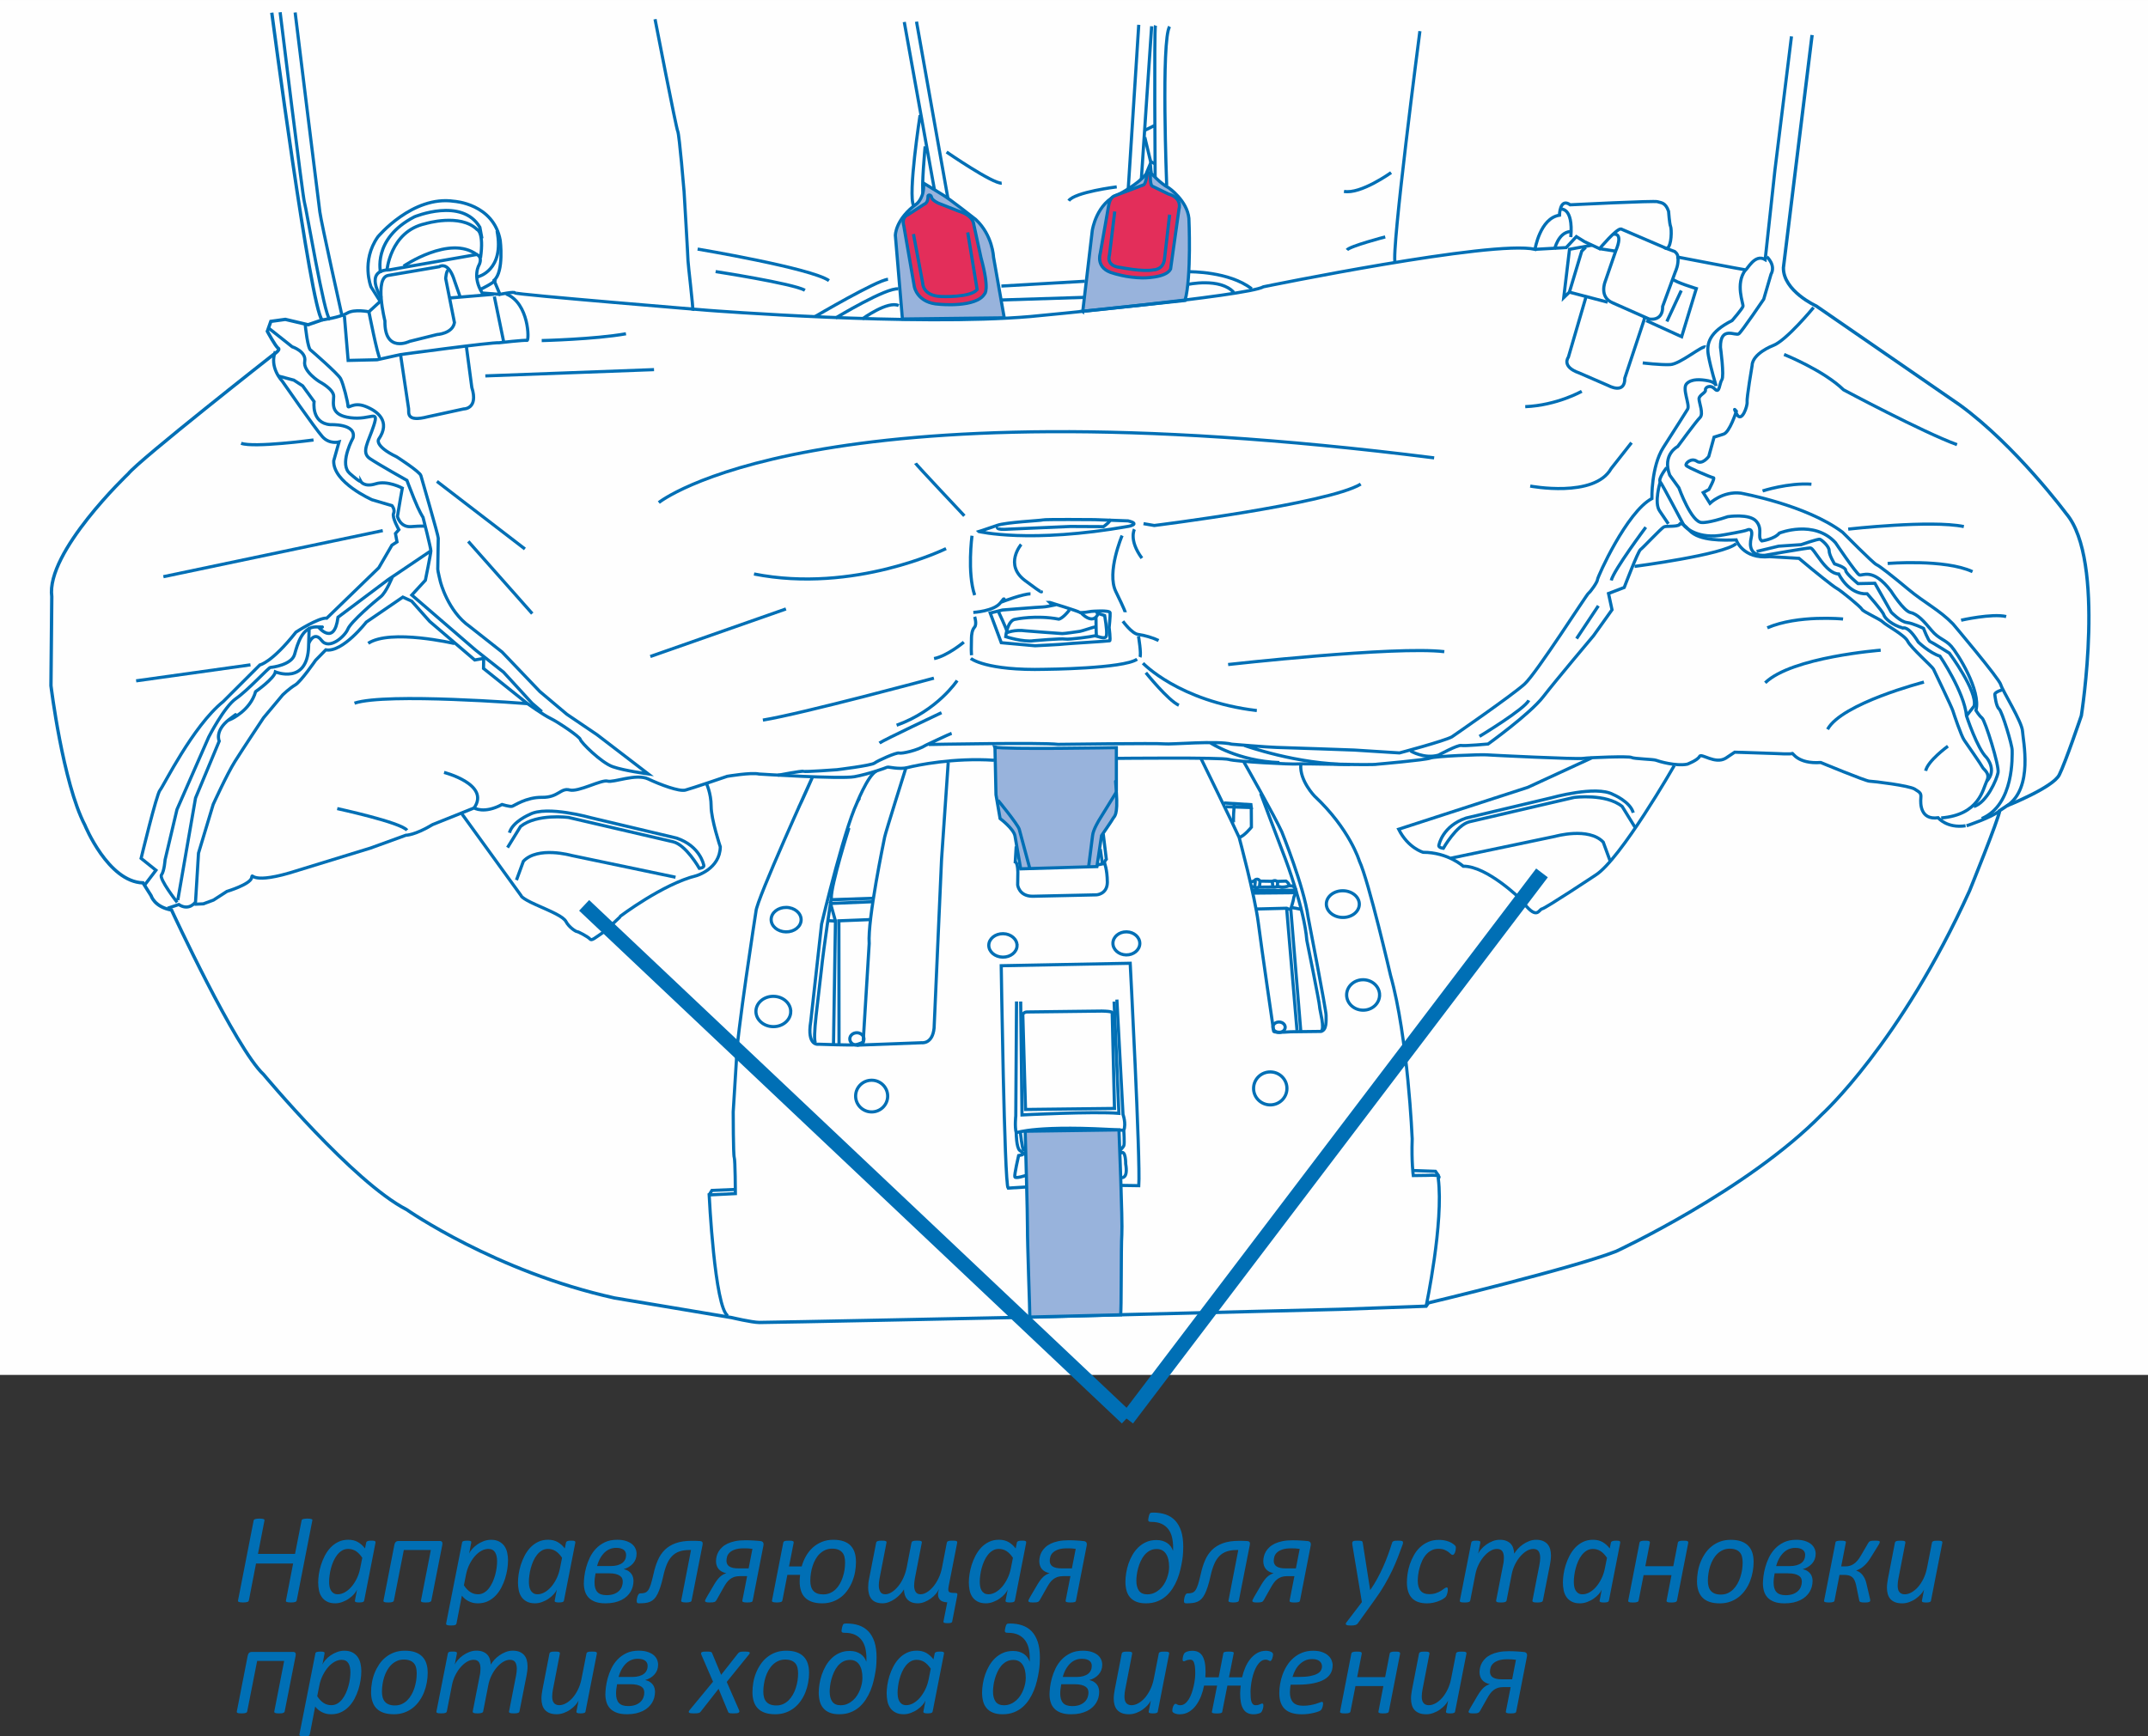 <?xml version="1.0" encoding="UTF-8"?>
<!DOCTYPE svg PUBLIC "-//W3C//DTD SVG 1.1//EN" "http://www.w3.org/Graphics/SVG/1.1/DTD/svg11.dtd">
<!-- Creator: CorelDRAW 2017 -->
<svg xmlns="http://www.w3.org/2000/svg" xml:space="preserve" width="51.816mm" height="41.898mm" version="1.1" style="shape-rendering:geometricPrecision; text-rendering:geometricPrecision; image-rendering:optimizeQuality; fill-rule:evenodd; clip-rule:evenodd"
viewBox="0 0 1675.83 1355.05"
 xmlns:xlink="http://www.w3.org/1999/xlink">
 <rect x="0" y="0" width="1675.83" height="1355.05" fill="#333333" stroke="none"/>
 <defs>
  <style type="text/css">
   <![CDATA[
    .str0 {stroke:#006FB5;stroke-width:2.6;stroke-miterlimit:10}
    .str2 {stroke:#006FB5;stroke-width:11.41;stroke-miterlimit:4}
    .str1 {stroke:#006FB5;stroke-width:2.46;stroke-miterlimit:10}
    .fil1 {fill:none;fill-rule:nonzero}
    .fil0 {fill:#FEFEFE;fill-rule:nonzero}
    .fil2 {fill:#98B3DC;fill-rule:nonzero}
    .fil4 {fill:#006FB5;fill-rule:nonzero}
    .fil3 {fill:#E32E5A;fill-rule:nonzero}
   ]]>
  </style>
 </defs>
 <g id="Layer_x0020_1">
  <polygon class="fil0" points="-0,1072.95 1675.83,1072.95 1675.83,0 -0,0 "/>
  <path class="fil1 str0" d="M212.04 9.89c0,0 30.27,230.11 39.22,239.79l-10.91 3.74 -17.73 -4.19 -11.31 1.56 -2.73 7.77c0,0 6.32,11.82 8.48,13.16 2.15,1.34 -3.99,5.15 -3.99,5.15 0,0 -104.15,81.73 -113.01,92.86 0,0 -64.33,61.07 -59.66,95.87l-0.65 69.45c0,0 9.23,75.67 26.52,108.94 0,0 17.97,44.12 45.3,44.98l6.36 10.08c0,0 2.46,8.73 15.9,11.1 0,0 49.96,108 71.79,128.31 0,0 69.87,84 111.65,105.49 0,0 69.13,48.39 162.14,68.95l91.34 15.31c0,0 15.57,3.72 21.66,3.81 6.07,0.1 209.29,-4.11 209.29,-4.11l72.52 -1.9 171.96 -4.27 66.46 -2.43 1.78 -2.58c0,0 112.42,-26.89 146.48,-40.25 0,0 102.32,-47.45 160.54,-106.88 0,0 61.21,-55.47 115.16,-174.44 0,0 22.58,-55.64 23.55,-62.57l5.71 -3.82c0,0 35.82,-14.2 40.75,-24.11 4.93,-9.92 17.22,-46.18 17.22,-46.18 0,0 19.25,-121.24 -11.87,-157.76 0,0 -39.11,-52.7 -82.89,-84.64l-112.1 -77.29c0,0 -25.85,-11.69 -25.58,-29.92l22.37 -181.53"/>
  <path class="fil1 str1" d="M218.56 9.55c0,0 17.71,144.83 18.95,148.32 1.25,3.49 15.54,89.23 19.84,91.47"/>
  <path class="fil1 str1" d="M230.27 9.73c0,0 18.1,147 19.27,155.71 1.17,8.71 17.4,81.45 17.4,81.45m244.11 -231.91c0,0 16.47,84.91 17.73,87.53 1.26,2.63 4.92,46.96 4.92,46.96 0,0 3.09,51.7 3.06,53.88 -0.04,2.17 4.2,36.95 3.73,39.12"/>
  <path class="fil1 str1" d="M544.28 194.36c0,0 88.32,14.83 102.49,24.61m-88.45 -7.03c0,0 59.76,9.19 69.66,14.55m7.93 20.52c0,0 48.19,-28.33 56.89,-29.06"/>
  <path class="fil1 str1" d="M705.49 17.16l23.56 131.03m-14.01 -131.31l24.75 139.3m-18.01 -41.96c0,0 -3.12,32.95 -1.46,37.75m-2.5 -62.11c0,0 -9.65,62.35 -5.01,70.67"/>
  <path class="fil2 str1" d="M783.49 248.01l-8.37 -47.44c0,0 -0.6,-16.94 -13.86,-29.3 0,0 -20.16,-15.95 -26.18,-19.51l-14.62 -8.91c1.13,10.86 -5.02,15.98 -5.02,15.98 -17.13,12.31 -16.89,24.91 -16.89,24.91l5.49 65.19 79.45 -0.92z"/>
  <path class="fil3" d="M723.98 153.32c0,0 0.36,4.78 -2.91,6.03l-12.72 8.26c0,0 -5.24,1.44 -3.17,8.86l8.16 47.22c0,0 2.18,13.05 19.75,13.76 0,0 28.6,2.84 35.07,-8.13 0,0 4.17,-2.75 -2.81,-28.25l-5.68 -26.14c0,0 -0.1,-6.73 -11.77,-10.17l-15.53 -6.1c0,0 -5.18,-2.25 -5.57,-4.64 -0.4,-2.4 -3.01,-2.23 -2.82,-0.7z"/>
  <path class="fil1 str1" d="M723.98 153.32c0,0 0.36,4.78 -2.91,6.03l-12.72 8.26c0,0 -5.24,1.44 -3.17,8.86l8.16 47.22c0,0 2.18,13.05 19.75,13.76 0,0 28.6,2.84 35.07,-8.13 0,0 4.17,-2.75 -2.81,-28.25l-5.68 -26.14c0,0 -0.1,-6.73 -11.77,-10.17l-15.53 -6.1c0,0 -5.18,-2.25 -5.57,-4.64 -0.4,-2.4 -3.01,-2.23 -2.82,-0.7z"/>
  <path class="fil1 str1" d="M712.67 182.66l7.21 38.31c0,0 -0.16,9.98 14.6,10.43 0,0 22.56,1 27.86,-5.42l-7.34 -44.61"/>
  <path class="fil1 str1" d="M898.5 20.5c0,0 -8.03,118.05 -8.04,119.35m10.76 -1.46c0,0 -0.81,-114.94 0.23,-118.5m8.78 124.83c0,0 -4.4,-113.36 2.27,-124.01m-24.07 -1.36l-8.18 127.83m20.96 -49.5l-7.56 3.8"/>
  <path class="fil2 str1" d="M844.76 242.9l7.42 -63.05c0,0 3.16,-21.68 20.77,-28.24 0,0 15,-7.8 21.16,-15.76l3.34 -8 0.68 7.26c0,0 6.93,7.95 13.7,11.47 0,0 14.33,9.88 15.72,23.78 0,0 2.1,45.9 -3.01,64.12l-79.79 8.41z"/>
  <polyline class="fil1 str1" points="893.15,107.07 897.68,126.06 900.88,127.71 "/>
  <path class="fil3 str1" d="M895.13 135.06c0,0 -1.14,8.64 -2.97,9.21l-22.45 8.5c0,0 -3.64,0.74 -4.74,7.56l-6.63 37.72c0,0 -3.8,11.6 10.43,15.24 0,0 10.01,3.38 22.47,3.57 0,0 18.5,0.29 22.03,-6.89l6.56 -46.77c0,0 2.96,-8.6 -8.26,-11.8l-12.78 -6.23c0,0 -1.99,-1.85 -1.05,-10.49l-2.61 0.37z"/>
  <path class="fil1 str1" d="M869.71 165.04l-4.15 34.13c0,0 -3.15,8.6 8.9,9.6 0,0 17.24,3.49 25.52,1.81 0,0 7.84,0.11 8.59,-8.92l3.95 -34.14"/>
  <path class="fil1 str1" d="M1107.78 24.3c0,0 -22.67,173.29 -19.31,180.72"/>
  <path class="fil1 str1" d="M651.96 248.13c0,0 39.88,-24.12 48.97,-22.67m80.35 -2.23l65.17 -3.75m81.72 -7.4c0,0 30.83,-0.39 48.41,13.34"/>
  <path class="fil1 str1" d="M672.78 248.89c0,0 19.76,-14.46 28.38,-10.41m79.95 -4.39l64.7 -2.03m80.47 -10.03c0,0 25.71,-5.68 36.36,6.21"/>
  <path class="fil1 str1" d="M251.27 249.68c0,0 13.92,-1.95 19.61,-5.34 5.7,-3.38 16.94,-1.04 16.94,-1.04l8.82 -8.1 -7.21 -11.41c0,0 -7.93,-20.08 5.38,-38.98 0,0 26.99,-32.57 59.48,-27.73 0,0 30.78,1.78 35.99,30.51 0,0 3.09,24.36 -4.83,31.18l4.6 10.93c0,0 11.32,-2.43 11.74,-1.13 0.41,1.31 151.28,13.65 151.28,13.65 0,0 161.29,12.51 250.84,4.78 0,0 169.98,-16.01 181.81,-23.21 0,0 178.55,-36.71 211.87,-29.24 0,0 3.84,-24.26 19.08,-26.62 0,0 0.22,-13.9 8.37,-8.12 0,0 66.04,-3.31 68.2,-2.41 2.16,0.9 6.07,0.1 8.56,7.52 0,0 0.72,9.99 1.55,11.74 0.84,1.76 1.07,15.21 -2.88,17.32l6.04 2.27c0,0 2.58,1.77 2.53,4.38 0,0 51.5,9.91 52.8,9.94 1.3,0.02 7.15,-12.91 15.32,-8.01l7.6 -69.77 12.92 -104.42"/>
  <path class="fil1 str1" d="M1217.17 163.19c0,0 10.45,-2.44 8.34,21.84"/>
  <path class="fil1 str1" d="M1212.77 194.81c0,0 2.82,-13.42 12.38,-14.14m-27.56 13.9l24.32 -1.36 7.95 -8.56 6.45 4 11.64 5.4c0,0 13.27,-15.86 16.74,-15.37l35.79 15.32m-42.37 -11.08c0,0 9.16,-2.9 2.4,13.05l-8.18 23.76c0,0 -4.96,12.07 5.82,16.58l28.46 12.61c0,0 10.82,2.34 10.56,-9.82l9.98 -27.19c0,0 2.69,-5.6 1.9,-11.26"/>
  <path class="fil1 str1" d="M1247.94 194.05l12.56 1.94m-6.26 39.83l-29.84 -7.84 -4.4 4.27 4.5 -37.7 17.41 -3.2m-17.5 36.62l9.62 -31.98 3.08 -2.99"/>
  <path class="fil1 str1" d="M1237.37 231.66l-13.76 47.1c0,0 -5.76,7.29 8.49,12.29l22.85 9.92c0,0 12.91,7.14 12.69,-5.89l15.03 -45.34 0.48 -2.6"/>
  <path class="fil1 str1" d="M1284.4 250.19l27.59 12.58 11.44 -37.58c0,0 -16.42,-5.03 -18.13,-7.23m6.38 8.78l-11.23 24.13m-998.67 -39.03c0,0 2.23,-31.22 30.11,-37.3 0,0 27.04,-8.26 40.3,4.54 0,0 5.61,1.81 2.69,22.18m-77.89 11.81c0,0 -6.96,-26.59 26.3,-43.87 0,0 37.14,-15.48 51.09,8.17l1.61 8.72"/>
  <path class="fil1 str1" d="M297.55 232.61c0,0 -14.42,-21.93 6.42,-22.04l67.91 -11.96c0,0 4.75,1.38 2.04,7.85 0,0 -5.79,9.03 2.26,22.17l13.87 1.08m-17.15 -13.73c0,0 20.91,-4.88 14.88,-35.79m-12.43 45.39c0,0 9.63,-4.63 11.4,-7.21"/>
  <path class="fil1 str1" d="M314.87 207.7c0,0 35.98,-24.61 57.01,-9.09"/>
  <path class="fil1 str1" d="M359.2 232.27l-4.58 -13.1c-1.04,-3.39 -2.17,-5.84 -3.31,-7.6 -4.28,-6.62 -8.67,-3.43 -8.67,-3.43l-39.6 6.76c-11.32,1.56 -2.73,35.55 -2.73,35.55 -0.4,25.61 19.28,15.93 19.28,15.93l21.36 -5.31c0,0 12.16,-0.67 13.6,-9.33l-6.84 -34.4c0,0 0.53,-6.93 2.27,-6.48"/>
  <path class="fil1 str1" d="M268.68 246.48l2.93 34.78 22.58 -0.51 18.29 -4.06c0,0 71.34,-9.73 76.98,-9.22 0,0 20,-2.29 21.73,-1.83 1.74,0.46 1.76,-29.06 -16.36,-36.28m-107.01 13.95c0,0 6.83,34.84 8.55,36.16m89.3 -48.09l7.27 35.28m-42.44 -34.09l34.76 -2.93"/>
  <path class="fil1 str1" d="M312.49 276.68c0,0 5.9,39.16 6.29,42.2 0.39,3.05 -2.34,10.82 15.1,6.31l27.87 -6.07c0,0 11.72,0.18 6.34,-16.83l-4.27 -32.19m-125.64 -16.29c0,0 1.87,19.12 4.47,19.6 0,0 20.98,18.13 23.09,22.07 2.11,3.95 5.79,18.76 5.75,21.36 -0.05,2.61 3.96,-3.41 13.45,0.22 9.5,3.62 20.22,11.6 10.45,25.77 0,0 -3.56,5.15 14.1,13.68 0,0 18.06,11.56 18.88,14.62 0.82,3.05 13.59,46.66 13.55,48.83 -0.04,2.17 -0.36,23 -0.38,24.3 -0.02,1.3 2.02,9.58 2.02,9.58 0,0 5.71,23.09 22.9,35.07l25.29 19.93 29.47 30.85 20.99 17.68 23.63 16.01 39.89 30.57c0,0 -18.62,-2.45 -27.69,-5.64 -9.06,-3.18 -24.89,-19.05 -25.27,-21.23 -0.41,-2.18 -17.59,-13.74 -23.2,-16.42 -5.6,-2.69 -18.05,-11.57 -18.05,-11.57l-34.3 -27.45 0.13 -7.82 -6.97 1.2 -35.12 -30.06 -14.08 -15.85 -6.89 -3.15 -28.53 19.52c0,0 -18.61,24.02 -31.59,21.64l-7.94 8.12c0,0 -11.55,16.75 -15.93,19.28 -4.38,2.55 -9.68,7.67 -9.68,7.67l-15.04 17.99c0,0 -16.01,24.06 -22.24,33.96 -6.23,9.88 -17.01,33.59 -17.01,33.59l-11.46 38.01 -2.33 38.17c0,0 -4.9,7.3 -13.05,1.97l-8.73 2.9m-17.95 -18.07l8.85 -11.59 -11.57 -9.29c0,0 12.07,-50.17 14.72,-53.17 2.66,-2.99 25.52,-49.96 49.27,-69.12l28.66 -28.64c0,0 9.15,-1.6 28.18,-25.61 0,0 17.55,-11.44 24.05,-10.91l40.55 -39.31 10.26 -17.64 3.95 -2.55 -1.2 -6.53 2.65 -3c0,0 -5.49,-9.64 -4.14,-12.65 1.35,-3.01 -1.21,-6.09 -1.21,-6.09l-15.55 -4.59c0,0 -30.61,-13.5 -29.92,-30.42l4.14 -14.7c0,0 -7.42,2.05 -12.96,-4.11 -5.56,-6.17 -31.44,-43.47 -31.44,-43.47 0,0 -10.26,-10.58 -5.28,-23.09"/>
  <path class="fil1 str1" d="M209.5 255.98l18.44 14.62c0,0 11.23,3.64 9.8,11.43 -1.42,7.79 11.47,15.81 11.47,15.81 0,0 11.19,5.82 11.12,11.46 -0.09,5.65 -2.84,14.72 13.19,16.7 16.03,1.99 22.25,-7.03 18.14,5.92 -4.11,12.96 -10.31,21.12 -3.01,26 7.3,4.89 28.82,16.94 28.82,16.94 0,0 1.24,3.49 5.43,13.98 4.18,10.49 7.14,14.88 7.14,14.88 0,0 6.14,23.96 6.11,26.14 -0.04,2.17 -4.27,22.93 -4.27,22.93l-10.6 11.56 49.69 42.89 21.86 17.26 22.2 24.22 7.7 6.64m-205.56 -261.93l12.09 3.22 6.88 4.45 8.92 12.3c0,0 -2.43,16.89 12.75,18 0,0 20.42,-0.98 17.64,10.26 0,0 -10.03,18.18 -3.79,26.47 0.34,0.46 0.73,0.88 1.18,1.28 8.56,7.51 8.58,6.21 8.58,6.21 0,0 2.54,4.81 11.69,1.93 9.16,-2.9 20.78,3.35 20.78,3.35l-1.41 7.79 -2.4 14.28c0,0 2.03,8.72 10.72,7.99 8.69,-0.73 11.3,-0.26 11.3,-0.26m-193.85 293.46c0,0 -14.48,-18.46 -12.25,-21.46 2.21,-3.01 2.78,-11.69 2.78,-11.69l9.3 -39.35 24.76 -56.49c0,0 12.08,-23.69 21.3,-30.05 9.22,-6.37 25.56,-24.34 26.86,-24.31 1.3,0.01 16.52,-1.91 18.83,-10.13 2.3,-8.21 5.98,-21.61 16.83,-21.44 10.85,0.17 1.73,0.02 1.73,0.02 0,0 12.36,15.39 15.31,-7.58l39.1 -29.33 33.34 -22.49m-197.43 272.56l13.84 -79.66 18.48 -44.42c0,0 -3.78,-7.87 7.65,-16.82 11.42,-8.93 1.74,-0.4 1.74,-0.4 0,0 14.86,-6.72 19,-21.4 0,0 14.49,-10.2 15.44,-15.39 0,0 25.01,10.38 25.92,-20 0.9,-30.37 0.04,-2.17 0.04,-2.17 0,0 4.06,-10.35 10.02,-2.44 5.96,7.91 18.29,-3.2 20.54,-8.8 2.26,-5.61 21.19,-21.81 25.58,-25.21 4.39,-3.4 9.35,-15.92 9.35,-15.92"/>
  <path class="fil1 str1" d="M340.9 375.67l68.63 52.72m-44.18 -5.9l49.9 56.35m-170.65 -135.5c0,0 -46.55,6.22 -56.48,2.59m110.5 68.14l-171.15 35.96m67.94 68.79l-89.19 12.49m272.43 -237.97l131.6 -4.9m-155.7 213.75c0,0 -49.74,-11.63 -67.28,-0.18m124.3 47.09c0,0 -110.12,-8.66 -135,-0.37"/>
  <path class="fil1 str1" d="M151.69 705.66l6.95 -0.33 7.86 -2.91 10.53 -6.79c0,0 17.88,-5.35 19.26,-10.54 1.38,-5.19 -3.12,5.59 29.59,-3.88l63.24 -19.42 27.5 -9.98c0,0 6.95,0.1 20.97,-8.36l32.33 -12.95c0,0 7.73,4.89 21.75,-2.69 0,0 6.04,1.83 7.79,1.42 1.75,-0.4 10.96,-7.2 23.55,-7.01 12.59,0.19 14.45,-7.59 21.36,-5.75 6.93,1.85 24.88,-8.28 29.63,-6.91 4.75,1.38 22.24,-6.16 31.72,-1.68 9.47,4.5 24.16,9.93 28.95,8.71 4.79,-1.23 32.72,-10.78 32.72,-10.78 0,0 18.71,-3.17 24.77,-1.78 0,0 63.73,4.06 74.53,2.08 10.78,-1.99 24.58,-6.88 25.4,-7.4 0.81,-0.53 9.38,2.03 16.13,0.25 6.76,-1.78 35.88,-7.78 67.32,-5.67"/>
  <path class="fil1 str1" d="M263.11 631c0,0 49.76,10.77 54.43,16.91m28.91 -45.13c0,0 36.33,9.25 23.44,27.71"/>
  <path class="fil1 str1" d="M483.62 715.25c0,0 33.6,-25.48 59.75,-31.9 0,0 18.31,-5.25 18.59,-22.5 0,0 -7.14,-21.27 -7.14,-31.69 0,-10.42 -3.9,-18.22 -3.9,-18.22m-190.49 24.26l46.07 63.66c0,0 -0.11,1.93 11.6,7.14 12.34,5.49 21.49,9.24 23.57,13.32 2.09,4.06 7.42,7.65 8.49,7.67 1.07,0.01 8.81,4.16 10.13,5.8 1.32,1.63 3.71,-0.74 11.84,-6.28l11.72 -11.07m387.46 -123.63c0,0 82.31,-0.87 87.4,0.83 5.08,1.69 49.42,4 53.73,3.53 4.31,-0.47 58.08,1.17 62.13,0.17 0,0 37.17,-3.2 41.25,-4.75 4.05,-1.55 39.31,-2.88 43.87,-2.54 4.58,0.34 70.14,3.51 75.26,2.79 5.12,-0.73 36.06,-1.86 37.93,-0.75 1.87,1.11 16.92,1.35 19.07,2.18 2.13,0.84 15.52,4.82 24.43,3.07 0,0 8.14,-3.09 9.53,-6.03 1.38,-2.93 12,6.38 20.41,1.39l7.07 -4.72 31.45 1.03c0,0 13.17,0.74 13.45,-0.05 0.27,-0.8 4.17,8.4 22.2,7.07 0,0 35.02,14.52 37.97,14.57 2.95,0.05 31.14,3.44 35.4,6.21 4.26,2.75 5.07,3.03 4.73,7.06 -0.33,4.03 -0.54,17.2 13.49,15.28 0,0 6.86,8.44 21.41,6.25m0.81 0.01c0,0 20.04,-6.61 25.88,-11.8m-926.53 -25.67c0,0 -8.64,19.77 -10.58,23.23m9.89 -21.81c0,0 -42.75,93.92 -43.16,102.79 0,0 -15.54,100.07 -15.25,115.96l-2.52 40.57c0,0 0.01,33.62 0.8,35.52 0.78,1.89 0.9,28.25 0.9,28.25l-20.46 1.03c0,0 4.27,88.56 14.66,94.37"/>
  <polyline class="fil1 str1" points="553.24,932.44 555.44,928.98 574.01,928.2 "/>
  <path class="fil1 str1" d="M616.92 789.54c-0.1,6.54 -6.26,11.74 -13.76,11.62 -7.5,-0.12 -13.5,-5.51 -13.4,-12.04 0.1,-6.54 6.26,-11.74 13.76,-11.61 7.5,0.11 13.5,5.5 13.39,12.03zm8.11 -71.69c-0.08,5.27 -5.38,9.46 -11.84,9.36 -6.46,-0.1 -11.63,-4.45 -11.55,-9.72 0.08,-5.27 5.38,-9.47 11.84,-9.37 6.46,0.1 11.62,4.46 11.55,9.73z"/>
  <path class="fil1 str1" d="M706.62 599.71c0,0 -15.85,50.32 -16.43,53.54 -0.59,3.22 -13.37,63.79 -12.06,83.17l-4.7 76.84c0,0 -3.25,1.58 -5.94,2.06 -2.7,0.5 -28.77,-0.44 -28.77,-0.44 0,0 -9.44,2 -6.17,-17.86l8.45 -75.98c0,0 19.79,-83.22 29.7,-98.39m-2.99 6.03c0,0 9.25,-23.79 16.03,-26.91"/>
  <path class="fil1 str1" d="M662.33 646.08c0,0 -13.86,43.89 -13.76,54.65 0,0 -5.7,36.31 -7.89,57.43 -2.22,21.22 -7.01,52.61 -4.37,55.87m13.97 1.3l1.52 -96.53 -5.65 -0.36m8.44 96.42l-0.11 -96.28 24.5 -0.96m-4.95 93.24c-0.05,2.68 -2.55,4.81 -5.59,4.76 -3.05,-0.05 -5.48,-2.25 -5.43,-4.93 0.03,-2.67 2.55,-4.81 5.58,-4.76 3.05,0.06 5.48,2.26 5.44,4.93zm-22.23 -92.06l-3.82 -13.77 33.1 -1.36m-32.25 -1.58l32.56 -1.11"/>
  <path class="fil1 str1" d="M692.55 855.55c-0.1,6.82 -5.8,12.28 -12.7,12.17 -6.9,-0.11 -12.41,-5.74 -12.31,-12.56 0.11,-6.83 5.8,-12.29 12.7,-12.17 6.9,0.1 12.41,5.73 12.31,12.56z"/>
  <path class="fil1 str1" d="M668.43 815.62l50.73 -1.9c0,0 8.32,1.21 9.6,-11.41l5.82 -131.69 5.21 -75.76"/>
  <path class="fil2 str1" d="M776.26 583.84l0.78 36.32 3.21 18.61c0,0 10.63,7.96 11.63,13.64l4.44 25.61 59.47 -1.76 3.61 -24.15c0,0 8.25,-11.97 9.08,-13.58 0.83,-1.6 3.79,-1.81 2.47,-20.4 -1.32,-18.57 0.01,-0.81 0.01,-0.81l-0.01 -33.89c0,0 -87.7,1.59 -94.93,-0.4l0.25 0.81z"/>
  <path class="fil1 str1" d="M778.59 624.49c0,0 15.05,18.26 16.59,22.58l8.14 30.25m67.62 -59.18l-12.97 21.05c0,0 -5.24,8.25 -5.59,13.09l-3.06 24.16m-56.5 -15.95l-0.73 12.09c0,0 1.9,0.31 2.03,8.1l-0.15 9.95c0,0 0.94,8.63 11.42,8.79l50.04 -1.1c0,0 8.12,-0.39 8.48,-9.28 0.01,-0.26 0.02,-0.54 0.01,-0.82 -0.11,-9.68 -2.19,-14.82 -2.19,-14.82 0,0 0.02,-1.61 1.39,-2.93l-2.38 -19.67"/>
  <path class="fil1 str1" d="M858.41 662.58l1.7 11.59 -3.78 0.74m-62.84 63.04c-0.08,5.04 -5.08,9.06 -11.16,8.97 -6.09,-0.1 -10.97,-4.27 -10.89,-9.32 0.08,-5.05 5.08,-9.06 11.17,-8.97 6.08,0.1 10.95,4.27 10.87,9.32zm95.77 -1.61c-0.08,4.97 -4.84,8.94 -10.62,8.85 -5.8,-0.09 -10.43,-4.2 -10.35,-9.17 0.07,-4.97 4.84,-8.93 10.62,-8.84 5.8,0.09 10.43,4.2 10.35,9.16z"/>
  <path class="fil1 str1" d="M874.21 925.05l14.25 0.22c1.38,-19.34 -6.7,-173.56 -6.7,-173.56l-100.62 1.92c0,0 2.45,169.75 5.36,173.55l13.73 -0.86"/>
  <path class="fil1 str1" d="M798.01 792.89l2.09 72.92 69.4 -0.8 -1.79 -74.79c0,0 0.28,-1.07 -8.05,-1.21l-58.64 0.71c0,0 -3.51,0.21 -3.01,3.17z"/>
  <path class="fil1 str1" d="M793.08 781.52l-0.58 89.28c0,0 -0.93,8.32 0.33,13.18 0,0 0.09,11.57 2.74,13.76l4.52 3.57"/>
  <path class="fil1 str1" d="M796.31 781.57l1.04 88.5c0,0 55.45,-2.91 75.6,-1.25l-3.75 -87.2"/>
  <path class="fil1 str1" d="M871.37 780.05l4.78 89.63c0,0 2.58,7.03 0.61,12.38 0,0 0.65,10.23 0.08,11.83 -0.56,1.61 -3.01,3.46 -3.85,5.33m-80.18 -15.24c0,0 16.79,-6.46 83.94,-1.92"/>
  <path class="fil2" d="M874.22 1026.02c0.81,-1.78 0.33,-53.61 1.01,-62.74 0.68,-9.14 -2.23,-81.53 -2.23,-81.53l-73.17 1.02c0,0 1.92,67 1.78,75.87 -0.14,8.86 1.92,66.18 1.87,69.14l70.74 -1.76z"/>
  <path class="fil1 str1" d="M874.22 1026.02c0.81,-1.78 0.33,-53.61 1.01,-62.74 0.68,-9.14 -2.23,-81.53 -2.23,-81.53l-73.17 1.02c0,0 1.92,67 1.78,75.87 -0.14,8.86 1.92,66.18 1.87,69.14l70.74 -1.76z"/>
  <path class="fil1 str1" d="M796.06 883.51c0,0 1.4,13.2 2.48,13.75 1.06,0.56 2.14,0.04 2.14,0.04m-2.48 3.73l-3.5 0.75c0,0 -3.47,15.01 -2.95,16.62 0.51,1.63 8.89,-1.2 8.89,-1.2m74.74 1.7c0,0 4.83,0.88 2.85,-10.71 0,0 0.19,-11.83 -4.17,-8.13m102.07 -211.9c0,0 2.12,-0.46 2.45,-0.95 0.33,-0.48 2.81,-2.4 4.4,0.4l9.61 0.15c0,0 2.13,-1.26 3.74,0.06l7 -0.22c0,0 2.74,1.84 2.38,3.62l2.77 0.21c0,0 4.36,2.35 1.85,6.55 0,0 -1.02,2.1 -1.03,3.07 -0.01,0.98 -2.25,8.43 -2.25,8.43 0,0 -1.3,0.31 -3.24,-0.7l-23.78 0.6"/>
  <path class="fil1 str1" d="M977.66 695l33.22 -0.3m-33.08 2.26l32.56 -0.31m-33.62 -4.6c0,0 1.62,0.02 2.1,0.52 0.48,0.49 2.93,-0.11 3.75,-0.27l12.21 -0.12c0,0 2.45,-0.62 4.08,-0.1 1.62,0.51 5.2,-0.08 6.84,-0.87m-26.31 -3.84l-0.57 5.2m4.14 -4.16l-0.39 3.89m10 -4.56l0.43 3.91m3.79 -3.19l-0.2 3.09"/>
  <path class="fil1 str1" d="M970.28 594.29c0,0 24.39,43.02 29.74,54.83 0,0 17.24,42.59 20.46,66.08 0,0 14.16,73.15 14.1,77.06 -0.05,3.9 0.79,11.73 -4.11,12.63l-23.44 0.28c-14.66,1.07 -13.34,-0.53 -13.34,-0.53 0,0 -9.41,-64.28 -12.03,-84.83 -2.61,-20.56 -14.91,-66.32 -14.91,-66.32 -3.78,-8.53 -29.65,-61.35 -29.65,-61.35"/>
  <polyline class="fil1 str1" points="954.8,626.61 975.94,627.92 976.23,630.2 956.38,629.56 "/>
  <path class="fil1 str1" d="M976.23 630.2l0.09 15.3c0,0 -5.98,7.39 -9.57,7.99m-3.83 -25.45c0,0 -1.2,13.99 -0.22,14.32m20.87 -23.11c0,0 14.06,37.65 19.39,51.41 0,0 14.69,38.65 16.59,63.1 0,0 9.98,48.99 9.94,51.59 -0.04,2.6 4.61,17.98 0.99,19.55"/>
  <line class="fil1 str1" x1="1007.57" y1="708.17" x2="1015.04" y2= "709.59" />
  <path class="fil1 str1" d="M1003.81 708.76l8.11 95.52m-4.87 -94.81l7.79 95.18m-12.16 -2.96c-0.04,2.25 -2.21,4.04 -4.86,3.99 -2.65,-0.04 -4.77,-1.9 -4.73,-4.14 0.04,-2.25 2.22,-4.03 4.86,-3.99 2.65,0.05 4.77,1.9 4.73,4.14z"/>
  <path class="fil1 str1" d="M1060.51 705.74c-0.09,5.75 -5.92,10.33 -13.02,10.21 -7.1,-0.1 -12.79,-4.86 -12.7,-10.61 0.09,-5.75 5.92,-10.33 13.02,-10.22 7.1,0.11 12.79,4.87 12.7,10.62zm15.82 70.9c-0.1,6.56 -5.94,11.79 -13.04,11.67 -7.11,-0.1 -12.78,-5.52 -12.67,-12.07 0.1,-6.56 5.94,-11.8 13.04,-11.68 7.1,0.11 12.78,5.52 12.68,12.08zm-72.28 72.94c-0.11,7.1 -6.03,12.76 -13.22,12.64 -7.19,-0.1 -12.93,-5.96 -12.81,-13.05 0.11,-7.1 6.02,-12.77 13.22,-12.66 7.19,0.12 12.93,5.96 12.81,13.07z"/>
  <path class="fil1 str1" d="M1112.64 1019.32c0,0 13.83,-65.43 9.48,-99.69 0,0 3.95,-3.19 -8.43,-2.41l-11.08 0.15c0,0 -1.46,-10.44 -0.84,-28.66 0,0 -3.32,-79.49 -16.9,-127.56 0,0 -17.08,-73.84 -24.32,-89.26 0,0 -7.43,-24.86 -35.02,-50.69 0,0 -11.54,-11.9 -10.69,-24.26"/>
  <polyline class="fil1 str1" points="1102.69,913.46 1119.92,914.06 1122.48,917.68 "/>
  <path class="fil1 str1" d="M422.63 265.77c0,0 41.16,-0.94 65.74,-5.31m25.62 131.71c0,0 119.37,-96.22 604.9,-34.86m-380.8 70.8c0,0 -71.74,35.26 -149.82,19.81m473.35 -70.13c-25.56,15.43 -161.08,32.29 -161.08,32.29l-8.39 -1.43m-278.98 66.55l-105.79 37.12m221.22 16.9c0,0 -102.47,27.67 -133.4,32.72m151.56 -30.86c0,0 -15.39,23.49 -47.21,34.87m192.18 -48.42c0,0 28.02,29.71 88.81,36.99m-22.37 -35.95c0,0 129.95,-14.58 168.64,-10.02"/>
  <path class="fil1 str1" d="M763.71 414.78c0,0 39.73,9.61 116.89,-4.08 0,0 9.59,-1.81 -0.49,-4.22 0,0 -24.14,-0.93 -26.11,-0.97 -1.96,-0.03 -39.03,-0.33 -40.45,0.22 -1.41,0.54 -28.67,1.79 -35.45,4.21 -0.41,0.15 -0.82,0.3 -1.23,0.43 -6.43,2.27 -13.17,4.4 -13.17,4.4z"/>
  <path class="fil1 str1" d="M778.37 411.08c0,0 -2.85,2.76 8.96,1.83 0,0 46.93,-2.08 47.77,-2.07 0.84,0.01 25.84,0.13 25.84,0.13 0,0 6.53,-4.67 4.58,-5.26"/>
  <path class="fil1 str1" d="M758.33 418.07c0,0 -3.82,28.87 2.09,46.37m36.28 -39.59c0,0 -13.44,15.8 2.93,28.12 16.37,12.33 12.51,8.34 12.51,8.34m63.3 -43.38c0,0 -12.24,28.73 -4.88,43.73 7.34,15 7.33,16.12 7.33,16.12m-118.51 0.13c0,0 16.02,-0.88 21.17,-7.54 5.16,-6.65 1.42,-0.81 1.42,-0.81 0,0 16.38,-6.21 22.01,-6.12"/>
  <path class="fil1 str1" d="M757.39 513.82c0,0 11.65,9.73 58.28,8.49 0,0 60.68,-0.46 71.46,-7.87"/>
  <path class="fil1 str1" d="M751.97 501.1c0,0 -12.8,10.75 -23.23,12.84m147.33 -29.15c0,0 6.87,9.65 11.92,10.3 5.04,0.64 11.75,2.7 15.93,4.73"/>
  <path class="fil1 str1" d="M819.02 470.13c0,0 22.36,6.81 23.19,7.67 0.83,0.85 9.29,-0.7 9.29,-0.7 0,0 14.34,-1.19 14.58,1.06 0.25,2.26 -0.74,11.51 -0.74,11.51 0,0 1.26,10.12 0.4,10.39 -0.84,0.26 -34.58,2.27 -35.43,2.53 -0.84,0.27 -22.76,1.34 -22.76,1.34l-26.37 -2.38 -8.63 -23.16 9.59 -2.37c0,0 29.24,-2.36 31.21,-2.33 1.96,0.03 8.16,-1.28 8.16,-1.28l-2.49 -2.28z"/>
  <path class="fil1 str1" d="M834.37 475.99c-5.16,6.66 -8.26,7.18 -8.26,7.18 -17.64,-3.37 -33.69,0.03 -33.69,0.03 -6.47,0.46 -7.8,13.64 -7.8,13.64 0,0 13.69,4.43 21.86,3.15 0,0 21.37,-1.9 24.45,-1.3 3.08,0.6 21.1,-1.92 22.78,-2.45 1.7,-0.54 8.93,3.79 9.56,-0.41 0.63,-4.2 -1.45,-15.47 -1.45,-15.47 0,0 -4.19,-1.47 -5.03,-1.48 -0.83,-0.01 -1.38,-1.71 -1.38,-1.71m-76.39 0.22c0,0 6.53,13.86 6.5,15.27m57.53 -14.82c0,0 9.38,10.82 13.74,1.05m-1.72 2.78c0,0 0.07,13.2 0.33,14.33"/>
  <path class="fil1 str1" d="M785.51 493.76c0,0 5.94,-2.72 14.91,-1.45 0,0 26.64,2.1 28.33,2.12 1.68,0.02 12.09,-1.49 13.78,-1.75 1.69,-0.25 11.01,-3.48 11.86,-3.47m30.68 -76.19c0,0 -4.63,8.35 5.82,22.56m-130.46 45.71c0,0 1.87,5.93 -0.12,8.15 -2.01,2.21 -2.35,6.14 -2.39,8.39 -0.03,2.25 -0.11,7.3 -0.14,8.99 -0.02,1.68 0.2,4.49 0.2,4.49m130.26 -14.82c0,0 2.32,13.79 1.15,16.3m-154.86 43.37c0,0 -44.98,21.21 -48.39,23.69m207.84 -54.89c0,0 17.35,21.61 25.72,25.4m-205.43 -188.86c0.53,1.13 38.11,41.04 38.11,41.04"/>
  <path class="fil1 str1" d="M606.85 605c0,0 18.87,-3.64 19.99,-3.06 1.11,0.58 26.14,-1.28 26.14,-1.28 0,0 26.73,-3.23 29.29,-5.16 2.56,-1.93 16.98,-8.44 19.21,-7.84 2.24,0.6 14.35,-2.03 20.88,-6.14 0,0 18.39,-8.71 20.08,-9.24m-17.82 8.7c0,0 88.77,-1.7 100.81,-0.1 0,0 77.53,-1.04 82.86,-0.39 5.33,0.64 41.33,-2.73 52.79,0.26 0,0 28.6,2.41 34.78,2.51 6.18,0.09 59.51,2.05 60.63,2.06 1.13,0.03 35.36,2.24 35.36,2.24 0,0 34.97,-9.28 40.91,-12.56 0,0 47.35,-32.63 56.74,-41.26 9.4,-8.63 48.38,-69.92 49.86,-70.87 1.47,-0.95 6.96,-8.66 6.98,-10.61 0.04,-1.95 22.76,-52.78 42.43,-63.2 0,0 -0.59,-24.86 8.9,-39.82 9.49,-14.97 16.99,-26.55 18.98,-29.93 2.01,-3.39 -4.62,-16.15 -0.66,-20 3.96,-3.83 10.78,-3.24 16.61,-2.18 5.83,1.07 6.27,4.01 6.27,4.01 0,0 -4.18,-13.72 -5.97,-23.49 -1.8,-9.78 0.78,-18.52 18.46,-27.5 0,0 7.94,-9.14 8.47,-11.08 0.51,-1.94 -6.35,-17.66 2.01,-28.49m-417.61 369.06c0,0 21.68,14.39 53.97,15.45m-27.31 -13.35c0,0 41.61,14.97 82.33,14.76"/>
  <path class="fil1 str1" d="M1306.25 597.39c0,0 -41.87,73.21 -61.44,85.54 0,0 -38.87,25.8 -41.69,26.31 -2.82,0.51 -3.81,10.05 -16.46,-7.28 0,0 -26.55,-26.24 -45.08,-25.98 0,0 -11.91,-10.85 -31.28,-10.87 0,0 -11.75,-3.28 -19.1,-18l100.77 -32.69 50.07 -23.09"/>
  <path class="fil1 str1" d="M1275.72 645.78l-10.13 -16.44c-12.76,-10.32 -37.53,-7.05 -37.53,-7.05l-81.45 18.95c-10.16,2.37 -20.55,20.74 -20.55,20.74 0,0 -4.48,-0.36 -3.33,-2.87 0,0 2.76,-14.56 21.11,-20.73l66.53 -15.81c0,0 34.7,-9.85 48.06,-2.63 0,0 13.41,5.56 15.79,14.3"/>
  <path class="fil1 str1" d="M1132.12 669.65l81.14 -16.99c0,0 26.23,-7.45 37.56,4.52l5.38 14.7"/>
  <path class="fil1 str1" d="M1281.64 283.2c0,0 13.63,1.68 21.43,1.31 7.8,-0.37 25.1,-15.21 27.51,-13.7"/>
  <path class="fil1 str1" d="M1100.46 586c0,0 10.62,6.5 21.88,3.26 0,0 14.75,-8.06 17.67,-7.52 2.91,0.54 20.97,-1.14 20.97,-1.14 0,0 32.54,-23.37 42.99,-36.86 10.44,-13.47 39.25,-47.64 39.25,-47.64l14.45 -20.25 -2.73 -12.71 12.25 -4.69c0,0 10.68,-28.1 12.65,-29.54 1.98,-1.43 16.35,-16.8 18.32,-17.74 1.96,-0.95 9.74,0.15 12.21,-1.77 0,0 0.06,-3.89 7.73,4.52 7.68,8.4 26.69,7.72 36.44,7.39 0,0 5.12,15.18 26.13,13.08l22.89 1.33 10.11 8.44c0,0 16.36,13.42 19.26,14.92 2.9,1.51 18.78,14.43 19.73,16.4 0.94,1.96 14.02,7.53 16.42,10.01 2.4,2.47 16.91,10.02 19.27,14.92 2.35,4.91 19.18,19.8 20.13,21.76 0.94,1.98 14.17,29.47 15.09,32.42 0.92,2.93 6.51,19.6 8.9,23.05 2.39,3.44 13.35,19.22 14.3,21.19 0.95,1.96 6.26,4.47 3.24,10.77 -3.02,6.29 -5.76,26.23 -35.54,28.7m-99.56 -398.34c0,0 -21.37,25.99 -31.66,29.72 0,0 -16.18,6.09 -16.33,15.84 0,0 -4.3,25.28 -3.86,28.22 0.43,2.93 -4.17,16.51 -7.95,9.63 -3.79,-6.89 -0.44,-2.45 -0.44,-2.45 0,0 -5.14,16.5 -10.03,17.88l-7.35 2.33 -4.14 15.05c0,0 -4.97,6.74 -9.32,3.75 -4.34,-3 -9.29,1.8 -8.33,3.28 0.95,1.48 19.83,9.57 21.29,9.6 1.47,0.02 -3.55,9.21 -3.55,9.21l-4.42 2.37 5.24 8.36c0,0 9.89,-9.6 24,-7.92 0,0 51.04,9.09 79.47,30.5 0,0 23.99,24.26 26.41,25.27 2.42,1.02 12.53,8.97 25.05,19.4 12.5,10.44 24.12,15.98 34.67,26.87 0,0 35.9,42.48 37.29,47.37 1.38,4.9 16.6,29.01 16.98,36.34 0.38,7.31 8.69,44.31 -12.06,58.21"/>
  <path class="fil1 str1" d="M1378.48 200.39c0,0 7.21,6.45 3.2,13.7l-5.66 19.41c0,0 -16.96,25.08 -19.43,27 -2.48,1.9 -14.52,-6.57 -14.31,10.49 0,0 3.07,22.46 1.07,25.36 -2,2.9 -1.64,11.19 -5.48,7.23 -3.83,-3.95 -7.78,-1.1 -7.33,0.87 0.46,1.95 -4.94,3.82 -4.98,6.74 -0.05,2.92 3.72,11.75 0.75,14.64 -2.98,2.88 -17.42,22.64 -17.42,22.64 0,0 -12.28,6.15 -6.2,22.33l7.15 9.86c0,0 9.81,27.45 18.1,27.1 0,0 4.87,0.56 20.06,-4.56 0,0 17.1,-2.66 22.36,3.76 5.26,6.41 0.29,12.19 4.15,15.17 0,0 9.77,-1.31 13.74,-6.13 0,0 26.98,-10.8 43.76,7.51 0,0 16.2,24.13 18.62,25.15 2.42,1.02 10.34,-6.17 24.67,12.57 0,0 9.98,15.76 15.33,16.82 5.34,1.06 10.61,6.98 16.35,13.9 5.74,6.91 10.61,6.99 15.41,12.44 4.78,5.43 23.34,34.48 19.2,50.01 0,0 2.37,3.95 4.78,5.93 2.41,1.98 13.55,37.25 12.49,42.6 -1.06,5.34 -8.65,23.26 -18.94,26.5m22.88 -91.28c0,0 -7.34,1.83 -6.41,4.28 0,0 0.84,8.8 3.25,10.78 2.41,1.99 10.28,28.43 10.22,32.32 -0.05,3.9 1.78,42.44 -23.74,53.25m-245.79 -273.87c0,0 -6.96,8.66 -5.04,11.13 1.92,2.47 17.53,32.45 18.48,33.92 0.95,1.48 11.03,11.39 31.57,7.33 0,0 15.64,-2.68 17.61,-3.63 1.96,-0.95 4.89,-0.89 3.32,5.9 -1.58,6.8 -0.71,14.14 10.51,13.82 0,0 32.75,-5.83 35.67,-5.79 2.93,0.05 11.88,20.17 22.11,20.33 0,0 7.55,16.21 22.18,15.46 0,0 11.98,13.35 12.91,16.29 0.92,2.93 6.21,7.89 14.95,10.46 0,0 3.94,-2.37 12.02,10.91 0,0 8.64,8.43 16.89,11 0,0 19.05,28.08 20.72,46.63 0,0 8.38,25.47 15.58,32.42 0,0 8.63,9.87 0.2,18.52"/>
  <path class="fil1 str1" d="M1370.5 430.34l17.13 -4.12 17.57 -1.19c0,0 13.24,-4.67 14.69,-4.17 1.45,0.51 7.23,5.48 7.18,8.89 -0.06,3.41 4.22,10.3 4.22,10.3 0,0 8.73,2.58 8.69,5.01 -0.03,2.44 9.58,10.38 9.58,10.38l13.18 -0.27 12.8 22.62c0,0 7.2,7.42 12.06,7.99 4.86,0.56 13.1,4.59 13.1,4.59 0,0 3.74,9.81 5.19,10.31 1.46,0.51 14.97,9.01 14.97,9.01 0,0 21.96,29.58 19.35,41.25l-5.98 7.71m-238.93 -182.63c0,0 -5.12,16.49 -0.35,22.9l6.67 9.86m-17.59 2.65c0,0 -24.89,33.25 -26.97,41.51m-10.05 19.82l-16.98 25.57m-75.77 76.33c0,0 35.42,-21.38 38.46,-28.16m274.56 -39.1c0,0 -69.3,5.26 -90.09,25.41m60.73 -49.75c0,0 -35.05,-3.48 -59.09,6.87m-103.57 -47.92c0,0 69.85,-9.15 79.25,-17.78m146.5 108.06c0,0 -64.12,16.54 -75.17,36.85m93.88 13.16c0,0 -15.77,11.46 -17.35,19.24m27.66 -117.54c0,0 23.97,-5.47 35.15,-2.87m-123.24 -68.22c0,0 64.45,-7.28 90.2,-2m-157.01 -27.79c0,0 20.09,-6.52 38.11,-5.26m59.48 61.86c0,0 44.41,-3.7 66.19,6.39m-147 -169.47c0,0 30.52,12.17 46.36,27.53 0,0 61.89,33.13 88.54,42.82m-332.95 32.32c0,0 50.07,9.56 63.1,-13.63l15.92 -20.22m-38.85 -40.09c0,0 -19.19,10.91 -44.06,11.98m-451.47 -198.72c0,0 36.15,24.92 43,24.27m303.82 -8.2c0,0 -23.87,17.13 -36.76,14.65m32.17 35.52c0,0 -27.52,7.18 -29.85,10.19m-179.62 -49.23c0,0 -32.79,4.05 -37.47,10.83m-437.82 504.76l10.13 -16.45c12.76,-10.3 37.51,-7.04 37.51,-7.04l81.46 18.95c10.14,2.36 20.55,20.74 20.55,20.74 0,0 4.48,-0.36 3.32,-2.87 0,0 -2.76,-14.56 -21.11,-20.73l-66.52 -15.81c0,0 -34.7,-9.86 -48.07,-2.63 0,0 -13.39,5.55 -15.78,14.29"/>
  <path class="fil1 str1" d="M527.03 684.57l-81.15 -16.98c0,0 -26.23,-7.46 -37.56,4.51l-5.38 14.7"/>
  <line class="fil1 str2" x1="879.42" y1="1107.38" x2="1203.04" y2= "681.19" />
  <line class="fil1 str2" x1="455.73" y1="706.52" x2="879.17" y2= "1106.68" />
  <path class="fil4" d="M231.48 1248.99c-0.05,0.23 -0.17,0.44 -0.34,0.64 -0.2,0.2 -0.46,0.38 -0.8,0.49 -0.34,0.12 -0.77,0.2 -1.31,0.29 -0.54,0.09 -1.25,0.12 -2.11,0.12 -0.77,0 -1.43,-0.03 -1.97,-0.12 -0.54,-0.09 -0.94,-0.17 -1.25,-0.29 -0.31,-0.12 -0.51,-0.29 -0.6,-0.49 -0.11,-0.2 -0.11,-0.41 0,-0.64l5.59 -28.85 -28.95 0 -5.59 28.85c-0.06,0.23 -0.17,0.44 -0.34,0.64 -0.17,0.2 -0.43,0.38 -0.8,0.49 -0.37,0.12 -0.83,0.2 -1.37,0.29 -0.54,0.09 -1.23,0.12 -2.02,0.12 -0.83,0 -1.51,-0.03 -2.03,-0.12 -0.54,-0.09 -0.94,-0.17 -1.23,-0.29 -0.31,-0.12 -0.51,-0.29 -0.6,-0.49 -0.11,-0.2 -0.14,-0.41 -0.06,-0.64l12.18 -62.38c0.03,-0.23 0.15,-0.47 0.34,-0.67 0.2,-0.2 0.46,-0.35 0.83,-0.47 0.37,-0.12 0.83,-0.2 1.37,-0.29 0.54,-0.09 1.2,-0.12 2.03,-0.12 0.77,0 1.46,0.03 2,0.12 0.54,0.09 0.94,0.17 1.25,0.29 0.28,0.12 0.49,0.26 0.57,0.47 0.08,0.2 0.08,0.44 0.05,0.67l-5.05 26.02 28.9 0 5.11 -26.02c0.03,-0.23 0.11,-0.47 0.31,-0.67 0.17,-0.2 0.43,-0.35 0.8,-0.47 0.37,-0.12 0.83,-0.2 1.37,-0.29 0.54,-0.09 1.23,-0.12 2.08,-0.12 0.77,0 1.43,0.03 1.97,0.12 0.51,0.09 0.94,0.17 1.25,0.29 0.31,0.12 0.51,0.26 0.6,0.47 0.08,0.2 0.08,0.44 0,0.67l-12.18 62.38zm52.69 0c-0.14,0.55 -0.49,0.96 -1.08,1.19 -0.6,0.23 -1.57,0.35 -2.97,0.35 -0.66,0 -1.17,-0.03 -1.6,-0.09 -0.43,-0.09 -0.77,-0.17 -1.03,-0.29 -0.26,-0.12 -0.46,-0.26 -0.54,-0.47 -0.12,-0.17 -0.12,-0.41 -0.03,-0.7l1.62 -8.53c-0.43,1.08 -1.17,2.24 -2.28,3.49 -1.11,1.28 -2.45,2.45 -3.97,3.52 -1.51,1.08 -3.22,1.95 -5.08,2.65 -1.88,0.73 -3.79,1.08 -5.71,1.08 -2.63,0 -4.79,-0.47 -6.5,-1.43 -1.74,-0.93 -3.11,-2.15 -4.11,-3.7 -1.03,-1.54 -1.71,-3.26 -2.08,-5.21 -0.37,-1.95 -0.57,-3.93 -0.57,-5.97 0,-1.89 0.17,-4.02 0.51,-6.37 0.34,-2.36 0.92,-4.8 1.69,-7.28 0.77,-2.47 1.77,-4.86 2.99,-7.22 1.23,-2.33 2.68,-4.42 4.42,-6.29 1.74,-1.83 3.74,-3.32 6.05,-4.45 2.31,-1.14 4.91,-1.69 7.81,-1.69 2.91,0 5.42,0.61 7.5,1.8 2.08,1.19 3.94,2.85 5.56,4.98l0.94 -4.57c0.14,-0.55 0.51,-0.93 1.14,-1.16 0.6,-0.23 1.57,-0.35 2.88,-0.35 0.66,0 1.23,0.03 1.65,0.06 0.43,0.06 0.8,0.15 1.06,0.29 0.26,0.15 0.43,0.29 0.49,0.49 0.05,0.2 0.08,0.44 0.05,0.67l-8.84 45.18zm-1.54 -33.36c-1.54,-2.3 -3.2,-4.02 -4.96,-5.18 -1.8,-1.14 -3.79,-1.72 -6.05,-1.72 -1.77,0 -3.37,0.44 -4.76,1.28 -1.43,0.84 -2.68,1.98 -3.79,3.38 -1.11,1.4 -2.05,3 -2.85,4.77 -0.8,1.8 -1.46,3.67 -1.97,5.56 -0.51,1.89 -0.89,3.75 -1.11,5.59 -0.26,1.83 -0.37,3.49 -0.37,4.98 0,1.19 0.08,2.36 0.26,3.49 0.17,1.14 0.51,2.18 1.03,3.14 0.51,0.96 1.23,1.75 2.11,2.33 0.88,0.58 2.02,0.87 3.42,0.87 1.8,0 3.62,-0.52 5.45,-1.54 1.79,-1.02 3.51,-2.42 5.08,-4.22 1.57,-1.8 2.94,-3.93 4.16,-6.37 1.23,-2.45 2.11,-5.12 2.71,-8.06l1.66 -8.3zm53.91 33.36c-0.03,0.26 -0.15,0.49 -0.32,0.67 -0.2,0.2 -0.46,0.35 -0.77,0.47 -0.31,0.15 -0.74,0.23 -1.28,0.32 -0.54,0.06 -1.23,0.09 -2,0.09 -0.8,0 -1.46,-0.03 -1.94,-0.09 -0.51,-0.09 -0.91,-0.17 -1.17,-0.32 -0.29,-0.12 -0.49,-0.26 -0.57,-0.47 -0.11,-0.17 -0.14,-0.41 -0.05,-0.67l7.7 -39.41 -21.08 0 -7.76 39.41c-0.06,0.26 -0.17,0.49 -0.31,0.67 -0.17,0.2 -0.43,0.35 -0.77,0.47 -0.37,0.15 -0.8,0.23 -1.34,0.32 -0.54,0.06 -1.23,0.09 -2,0.09 -0.77,0 -1.43,-0.03 -1.94,-0.09 -0.51,-0.09 -0.91,-0.17 -1.17,-0.32 -0.29,-0.12 -0.46,-0.26 -0.54,-0.47 -0.09,-0.17 -0.09,-0.41 -0.03,-0.67l8.5 -43.49c0.2,-0.99 0.57,-1.72 1.11,-2.21 0.54,-0.49 1.2,-0.73 1.97,-0.73l32.41 0c0.77,0 1.34,0.23 1.68,0.73 0.34,0.49 0.43,1.22 0.23,2.21l-8.56 43.49zm59.79 -31.03c0,1.95 -0.17,4.1 -0.54,6.52 -0.37,2.42 -0.94,4.86 -1.71,7.34 -0.77,2.47 -1.79,4.89 -3.02,7.22 -1.23,2.33 -2.71,4.4 -4.45,6.2 -1.74,1.8 -3.74,3.26 -6.02,4.34 -2.28,1.08 -4.85,1.63 -7.73,1.63 -1.48,0 -2.82,-0.15 -4.02,-0.44 -1.23,-0.32 -2.34,-0.73 -3.34,-1.28 -1.03,-0.52 -1.97,-1.14 -2.82,-1.86 -0.86,-0.73 -1.63,-1.51 -2.34,-2.39l-4.19 21.66c-0.06,0.26 -0.17,0.49 -0.31,0.7 -0.14,0.2 -0.4,0.35 -0.71,0.49 -0.31,0.15 -0.74,0.23 -1.28,0.32 -0.54,0.06 -1.23,0.09 -2.05,0.09 -0.77,0 -1.4,-0.03 -1.88,-0.09 -0.51,-0.09 -0.91,-0.17 -1.2,-0.32 -0.31,-0.15 -0.51,-0.29 -0.6,-0.49 -0.09,-0.2 -0.09,-0.44 -0.06,-0.7l12.44 -63.08c0.06,-0.55 0.37,-0.93 0.97,-1.16 0.6,-0.23 1.57,-0.35 2.97,-0.35 0.68,0 1.25,0.03 1.68,0.06 0.43,0.06 0.77,0.15 1.03,0.26 0.26,0.12 0.4,0.26 0.48,0.47 0.06,0.2 0.06,0.47 0.03,0.73l-1.65 8.56c0.46,-1.08 1.23,-2.27 2.34,-3.52 1.08,-1.25 2.4,-2.45 3.91,-3.52 1.51,-1.08 3.22,-1.98 5.11,-2.68 1.85,-0.7 3.76,-1.05 5.68,-1.05 2.48,0 4.59,0.44 6.28,1.31 1.68,0.87 3.05,2.04 4.11,3.49 1.05,1.46 1.79,3.17 2.25,5.15 0.46,2.01 0.68,4.13 0.68,6.4zm-8.5 0.55c0,-1.43 -0.11,-2.77 -0.37,-3.96 -0.26,-1.19 -0.63,-2.24 -1.17,-3.11 -0.54,-0.87 -1.23,-1.54 -2.11,-2.01 -0.89,-0.47 -1.94,-0.7 -3.22,-0.7 -1.77,0 -3.56,0.49 -5.39,1.48 -1.85,1.02 -3.53,2.42 -5.11,4.22 -1.57,1.8 -2.97,3.93 -4.19,6.37 -1.23,2.47 -2.14,5.15 -2.71,8.06l-1.63 8.27c1.54,2.36 3.2,4.1 4.96,5.24 1.77,1.16 3.76,1.75 6.02,1.75 1.74,0 3.31,-0.41 4.73,-1.25 1.43,-0.84 2.68,-1.95 3.79,-3.38 1.08,-1.4 2.02,-3 2.85,-4.77 0.8,-1.78 1.46,-3.61 2,-5.5 0.54,-1.89 0.91,-3.78 1.17,-5.68 0.26,-1.86 0.37,-3.55 0.37,-5.04zm52.2 30.48c-0.14,0.55 -0.48,0.96 -1.08,1.19 -0.6,0.23 -1.57,0.35 -2.97,0.35 -0.66,0 -1.17,-0.03 -1.6,-0.09 -0.43,-0.09 -0.77,-0.17 -1.03,-0.29 -0.26,-0.12 -0.46,-0.26 -0.54,-0.47 -0.11,-0.17 -0.11,-0.41 -0.03,-0.7l1.63 -8.53c-0.43,1.08 -1.17,2.24 -2.28,3.49 -1.11,1.28 -2.45,2.45 -3.97,3.52 -1.51,1.08 -3.22,1.95 -5.08,2.65 -1.88,0.73 -3.79,1.08 -5.71,1.08 -2.62,0 -4.79,-0.47 -6.5,-1.43 -1.74,-0.93 -3.11,-2.15 -4.11,-3.7 -1.03,-1.54 -1.71,-3.26 -2.08,-5.21 -0.37,-1.95 -0.57,-3.93 -0.57,-5.97 0,-1.89 0.17,-4.02 0.51,-6.37 0.34,-2.36 0.91,-4.8 1.68,-7.28 0.77,-2.47 1.77,-4.86 2.99,-7.22 1.23,-2.33 2.68,-4.42 4.42,-6.29 1.74,-1.83 3.74,-3.32 6.05,-4.45 2.31,-1.14 4.91,-1.69 7.82,-1.69 2.91,0 5.42,0.61 7.5,1.8 2.08,1.19 3.94,2.85 5.56,4.98l0.94 -4.57c0.14,-0.55 0.51,-0.93 1.14,-1.16 0.6,-0.23 1.57,-0.35 2.88,-0.35 0.66,0 1.23,0.03 1.66,0.06 0.43,0.06 0.8,0.15 1.05,0.29 0.26,0.15 0.43,0.29 0.49,0.49 0.06,0.2 0.08,0.44 0.06,0.67l-8.85 45.18zm-1.54 -33.36c-1.54,-2.3 -3.2,-4.02 -4.96,-5.18 -1.8,-1.14 -3.8,-1.72 -6.05,-1.72 -1.77,0 -3.37,0.44 -4.76,1.28 -1.43,0.84 -2.68,1.98 -3.79,3.38 -1.11,1.4 -2.05,3 -2.85,4.77 -0.8,1.8 -1.46,3.67 -1.97,5.56 -0.51,1.89 -0.88,3.75 -1.11,5.59 -0.26,1.83 -0.37,3.49 -0.37,4.98 0,1.19 0.09,2.36 0.26,3.49 0.17,1.14 0.51,2.18 1.03,3.14 0.51,0.96 1.23,1.75 2.11,2.33 0.88,0.58 2.02,0.87 3.42,0.87 1.8,0 3.63,-0.52 5.45,-1.54 1.8,-1.02 3.51,-2.42 5.08,-4.22 1.57,-1.8 2.94,-3.93 4.17,-6.37 1.23,-2.45 2.11,-5.12 2.71,-8.06l1.65 -8.3zm55.74 18.22c0,1.43 -0.2,2.85 -0.57,4.28 -0.37,1.43 -0.94,2.77 -1.71,4.05 -0.77,1.31 -1.77,2.5 -2.97,3.61 -1.23,1.11 -2.63,2.07 -4.22,2.85 -1.63,0.79 -3.45,1.43 -5.5,1.89 -2.08,0.44 -4.36,0.67 -6.9,0.67 -3.22,0 -5.93,-0.41 -8.1,-1.25 -2.17,-0.84 -3.91,-1.95 -5.19,-3.38 -1.28,-1.4 -2.2,-3.06 -2.74,-4.95 -0.54,-1.89 -0.83,-3.87 -0.83,-5.94 0,-1.46 0.14,-3.29 0.4,-5.53 0.26,-2.21 0.74,-4.6 1.43,-7.13 0.69,-2.53 1.66,-5.09 2.88,-7.63 1.23,-2.53 2.82,-4.83 4.76,-6.87 1.91,-2.04 4.25,-3.7 6.96,-5.01 2.71,-1.28 5.93,-1.92 9.62,-1.92 2.62,0 4.88,0.32 6.79,0.93 1.91,0.61 3.48,1.43 4.71,2.42 1.23,1.02 2.11,2.18 2.71,3.49 0.6,1.31 0.88,2.68 0.88,4.1 0,1.54 -0.26,2.94 -0.74,4.22 -0.51,1.31 -1.23,2.45 -2.11,3.43 -0.91,1.02 -1.97,1.89 -3.19,2.62 -1.23,0.73 -2.57,1.31 -4.02,1.69 1.51,0.38 2.77,0.87 3.76,1.54 1,0.67 1.77,1.46 2.37,2.3 0.57,0.84 0.97,1.75 1.2,2.71 0.23,0.96 0.34,1.89 0.34,2.79zm-5.76 -20.4c0,-0.79 -0.14,-1.51 -0.43,-2.21 -0.31,-0.67 -0.77,-1.28 -1.4,-1.78 -0.66,-0.49 -1.45,-0.87 -2.4,-1.14 -0.94,-0.26 -2.08,-0.41 -3.42,-0.41 -1.65,0 -3.22,0.26 -4.73,0.82 -1.51,0.55 -2.91,1.43 -4.19,2.59 -1.28,1.19 -2.45,2.65 -3.48,4.42 -1.05,1.78 -1.91,3.9 -2.59,6.37l10.72 0c2.02,0 3.79,-0.23 5.31,-0.67 1.51,-0.44 2.74,-1.02 3.74,-1.8 0.97,-0.76 1.68,-1.66 2.17,-2.74 0.49,-1.05 0.71,-2.21 0.71,-3.46zm-2.6 20.84c0,-0.84 -0.14,-1.66 -0.46,-2.47 -0.31,-0.79 -0.88,-1.48 -1.71,-2.07 -0.83,-0.58 -1.91,-1.05 -3.31,-1.43 -1.4,-0.38 -3.14,-0.55 -5.28,-0.55l-10.47 0c-0.26,1.34 -0.46,2.62 -0.6,3.81 -0.14,1.19 -0.2,2.36 -0.2,3.46 0,3.29 0.74,5.73 2.23,7.34 1.46,1.63 3.85,2.45 7.16,2.45 2.25,0 4.19,-0.32 5.82,-0.93 1.6,-0.61 2.91,-1.43 3.94,-2.45 1,-0.99 1.74,-2.12 2.2,-3.41 0.46,-1.25 0.68,-2.5 0.68,-3.75zm53.71 14.7c-0.03,0.23 -0.14,0.44 -0.31,0.64 -0.2,0.2 -0.46,0.38 -0.8,0.49 -0.34,0.12 -0.77,0.2 -1.28,0.29 -0.54,0.09 -1.2,0.12 -1.97,0.12 -0.8,0 -1.46,-0.03 -1.94,-0.12 -0.51,-0.09 -0.91,-0.17 -1.17,-0.29 -0.28,-0.12 -0.49,-0.29 -0.57,-0.49 -0.11,-0.2 -0.14,-0.41 -0.06,-0.64l7.65 -39.41 -1.11 0c-3.11,0 -5.79,0.38 -8.01,1.16 -2.23,0.79 -4.14,2.01 -5.71,3.64 -1.6,1.66 -2.94,3.75 -4.02,6.32 -1.08,2.59 -2.02,5.62 -2.79,9.14 -0.71,3.23 -1.46,6.03 -2.2,8.32 -0.74,2.3 -1.51,4.25 -2.31,5.82 -0.8,1.6 -1.68,2.85 -2.62,3.81 -0.94,0.96 -2,1.69 -3.17,2.18 -1.17,0.49 -2.45,0.84 -3.88,0.99 -1.43,0.15 -2.99,0.23 -4.73,0.23 -0.71,0 -1.2,-0.15 -1.46,-0.41 -0.26,-0.26 -0.37,-0.7 -0.37,-1.31 0,-0.15 0,-0.41 0.03,-0.79 0.03,-0.35 0.09,-0.76 0.17,-1.19 0.09,-0.44 0.2,-0.9 0.34,-1.4 0.14,-0.49 0.31,-0.93 0.51,-1.34 0.2,-0.38 0.46,-0.7 0.71,-0.96 0.26,-0.23 0.6,-0.35 0.97,-0.35 1.46,0 2.66,-0.15 3.62,-0.47 0.97,-0.29 1.83,-0.96 2.6,-2.01 0.74,-1.05 1.43,-2.59 2.08,-4.63 0.63,-2.04 1.34,-4.8 2.14,-8.27 0.83,-3.84 1.94,-7.34 3.31,-10.48 1.34,-3.14 3.17,-5.85 5.45,-8.12 2.28,-2.24 5.14,-3.99 8.56,-5.21 3.43,-1.22 7.59,-1.83 12.49,-1.83 1,0 2.08,0 3.25,0.03 1.14,0.03 2.23,0.06 3.22,0.15 0.8,0.06 1.37,0.32 1.71,0.76 0.34,0.47 0.43,1.19 0.23,2.18l-8.56 43.43zm47.69 0c-0.05,0.26 -0.14,0.49 -0.28,0.7 -0.14,0.2 -0.37,0.35 -0.69,0.47 -0.31,0.12 -0.77,0.2 -1.31,0.29 -0.57,0.06 -1.25,0.09 -2.03,0.09 -0.77,0 -1.43,-0.03 -1.97,-0.09 -0.54,-0.09 -0.94,-0.17 -1.2,-0.29 -0.28,-0.12 -0.48,-0.26 -0.57,-0.47 -0.08,-0.2 -0.11,-0.44 -0.06,-0.7l3.74 -19.01 -5.71 0c-1.74,0 -3.22,0.23 -4.51,0.67 -1.28,0.47 -2.4,1.11 -3.36,1.89 -0.97,0.79 -1.83,1.72 -2.6,2.79 -0.77,1.08 -1.48,2.24 -2.14,3.43l-5.48 9.72c-0.26,0.44 -0.49,0.79 -0.74,1.05 -0.26,0.26 -0.57,0.47 -0.97,0.61 -0.4,0.15 -0.89,0.26 -1.48,0.32 -0.6,0.03 -1.37,0.06 -2.28,0.06 -0.71,0 -1.28,-0.03 -1.74,-0.06 -0.46,-0.06 -0.83,-0.15 -1.09,-0.26 -0.26,-0.12 -0.43,-0.26 -0.57,-0.41 -0.11,-0.15 -0.17,-0.32 -0.17,-0.55 0,-0.12 0.03,-0.26 0.08,-0.41 0.09,-0.15 0.17,-0.35 0.32,-0.67 0.14,-0.29 0.31,-0.67 0.57,-1.14 0.26,-0.44 0.57,-1.02 0.97,-1.72l5.19 -8.82c1.54,-2.59 3.08,-4.6 4.59,-6 1.51,-1.37 3.17,-2.3 4.91,-2.74 -2.79,-0.67 -4.85,-1.8 -6.13,-3.43 -1.28,-1.6 -1.94,-3.64 -1.94,-6.08 0,-1.19 0.17,-2.45 0.49,-3.73 0.31,-1.25 0.8,-2.5 1.51,-3.7 0.71,-1.19 1.63,-2.33 2.8,-3.41 1.14,-1.08 2.57,-2.01 4.25,-2.82 1.68,-0.79 3.62,-1.43 5.88,-1.89 2.25,-0.47 4.82,-0.7 7.73,-0.7 1.05,0 2.11,0 3.17,0.03 1.05,0.03 2.08,0.09 3.08,0.15 1,0.09 2,0.15 2.99,0.2 1,0.09 1.94,0.17 2.85,0.26 0.83,0.09 1.46,0.41 1.91,0.96 0.43,0.55 0.54,1.4 0.34,2.5l-8.36 42.88zm-0.23 -40.31c-1.11,-0.17 -2.28,-0.29 -3.48,-0.35 -1.23,-0.03 -2.28,-0.06 -3.2,-0.06 -2.85,0 -5.16,0.32 -6.93,0.93 -1.77,0.61 -3.14,1.4 -4.14,2.36 -1,0.96 -1.66,1.98 -2,3.11 -0.34,1.14 -0.51,2.24 -0.51,3.29 0,0.96 0.17,1.83 0.54,2.56 0.37,0.76 0.91,1.4 1.69,1.89 0.74,0.49 1.71,0.87 2.91,1.14 1.2,0.26 2.65,0.38 4.37,0.38l7.78 0 2.97 -15.25zm80.78 10.13c0,2.47 -0.23,4.98 -0.66,7.57 -0.43,2.59 -1.14,5.06 -2.08,7.45 -0.94,2.39 -2.14,4.63 -3.56,6.72 -1.43,2.12 -3.11,3.96 -5.05,5.53 -1.97,1.57 -4.19,2.82 -6.68,3.73 -2.48,0.93 -5.25,1.4 -8.3,1.4 -3.08,0 -5.73,-0.38 -7.96,-1.16 -2.23,-0.79 -4.05,-1.89 -5.48,-3.35 -1.43,-1.43 -2.48,-3.23 -3.14,-5.36 -0.69,-2.12 -1.03,-4.51 -1.03,-7.19 0,-0.87 0.03,-1.75 0.11,-2.59 0.06,-0.84 0.15,-1.72 0.23,-2.56l-9.93 0 -3.88 19.94c-0.05,0.26 -0.17,0.49 -0.31,0.7 -0.17,0.2 -0.43,0.38 -0.74,0.49 -0.34,0.12 -0.77,0.2 -1.31,0.29 -0.54,0.09 -1.23,0.12 -2,0.12 -0.83,0 -1.48,-0.03 -2,-0.12 -0.51,-0.09 -0.91,-0.17 -1.17,-0.29 -0.29,-0.12 -0.46,-0.29 -0.54,-0.49 -0.08,-0.2 -0.08,-0.44 -0.03,-0.7l8.79 -45.12c0.03,-0.23 0.14,-0.47 0.31,-0.67 0.14,-0.2 0.4,-0.35 0.74,-0.49 0.34,-0.15 0.8,-0.23 1.34,-0.29 0.54,-0.03 1.2,-0.06 2,-0.06 0.77,0 1.43,0.03 1.94,0.06 0.49,0.06 0.88,0.15 1.17,0.29 0.29,0.15 0.46,0.29 0.54,0.49 0.09,0.2 0.11,0.44 0.09,0.67l-3.65 18.6 9.87 0c0.8,-2.82 1.91,-5.5 3.34,-8.03 1.4,-2.5 3.14,-4.69 5.19,-6.58 2.06,-1.89 4.42,-3.38 7.11,-4.51 2.68,-1.14 5.71,-1.69 9.04,-1.69 3.11,0 5.79,0.38 8.04,1.16 2.25,0.79 4.08,1.92 5.5,3.41 1.4,1.48 2.45,3.29 3.14,5.41 0.66,2.12 1,4.54 1,7.22zm-8.5 0.55c0,-1.66 -0.17,-3.17 -0.51,-4.51 -0.34,-1.34 -0.91,-2.47 -1.74,-3.41 -0.83,-0.93 -1.85,-1.66 -3.14,-2.15 -1.28,-0.49 -2.88,-0.76 -4.73,-0.76 -1.97,0 -3.74,0.35 -5.34,1.08 -1.63,0.73 -3.05,1.69 -4.31,2.91 -1.28,1.22 -2.37,2.65 -3.28,4.28 -0.91,1.63 -1.68,3.38 -2.28,5.24 -0.6,1.86 -1.05,3.75 -1.34,5.71 -0.31,1.95 -0.46,3.87 -0.46,5.76 0,1.66 0.17,3.17 0.54,4.48 0.37,1.31 0.94,2.45 1.77,3.38 0.8,0.93 1.83,1.63 3.11,2.12 1.28,0.49 2.82,0.73 4.65,0.73 1.97,0 3.77,-0.35 5.39,-1.08 1.63,-0.73 3.05,-1.69 4.34,-2.91 1.25,-1.22 2.34,-2.65 3.25,-4.28 0.92,-1.63 1.69,-3.38 2.28,-5.21 0.6,-1.83 1.05,-3.73 1.37,-5.68 0.29,-1.95 0.43,-3.84 0.43,-5.71zm80.95 17.78c-0.26,1.28 -0.4,2.33 -0.43,3.11 -0.03,0.82 0.12,1.43 0.46,1.83 0.34,0.44 0.91,0.7 1.71,0.82 0.77,0.15 1.88,0.2 3.28,0.2 0.77,0 1.25,0.17 1.48,0.49 0.23,0.35 0.23,0.93 0.03,1.72l-3.97 20.32c-0.06,0.15 -0.17,0.29 -0.31,0.44 -0.15,0.15 -0.37,0.26 -0.63,0.35 -0.29,0.09 -0.63,0.15 -1.03,0.2 -0.43,0.03 -0.91,0.06 -1.51,0.06 -0.63,0 -1.17,-0.03 -1.6,-0.06 -0.46,-0.06 -0.8,-0.15 -1.06,-0.23 -0.26,-0.12 -0.46,-0.23 -0.54,-0.35 -0.09,-0.15 -0.14,-0.29 -0.12,-0.47l3 -15.14c-1.46,-0.03 -2.71,-0.29 -3.77,-0.73 -1.05,-0.44 -1.85,-1.11 -2.45,-1.98 -0.6,-0.87 -0.91,-1.95 -0.97,-3.2 -0.09,-1.25 0.14,-2.65 0.66,-4.22l-0.09 0c-0.49,1.14 -1.28,2.36 -2.37,3.64 -1.11,1.28 -2.4,2.45 -3.85,3.52 -1.48,1.08 -3.08,1.95 -4.82,2.65 -1.74,0.73 -3.51,1.08 -5.28,1.08 -1.91,0 -3.51,-0.26 -4.85,-0.79 -1.34,-0.55 -2.45,-1.31 -3.34,-2.27 -0.89,-0.96 -1.54,-2.12 -1.97,-3.43 -0.43,-1.31 -0.68,-2.77 -0.71,-4.34 -0.66,1.16 -1.57,2.39 -2.74,3.64 -1.17,1.28 -2.51,2.45 -3.97,3.52 -1.48,1.08 -3.08,1.95 -4.76,2.62 -1.71,0.7 -3.45,1.05 -5.22,1.05 -2.08,0 -3.82,-0.32 -5.28,-0.93 -1.45,-0.61 -2.59,-1.48 -3.45,-2.59 -0.88,-1.11 -1.51,-2.42 -1.88,-3.9 -0.4,-1.48 -0.6,-3.09 -0.6,-4.83 0,-1.16 0.06,-2.33 0.17,-3.46 0.11,-1.14 0.31,-2.3 0.57,-3.49l5.5 -28.12c0.03,-0.26 0.12,-0.49 0.29,-0.7 0.17,-0.17 0.43,-0.35 0.77,-0.49 0.34,-0.15 0.8,-0.26 1.34,-0.32 0.54,-0.03 1.2,-0.06 1.97,-0.06 0.77,0 1.43,0.03 1.94,0.06 0.51,0.06 0.91,0.17 1.2,0.32 0.26,0.15 0.46,0.32 0.54,0.49 0.08,0.2 0.08,0.44 0,0.7l-5.39 27.83c-0.17,0.96 -0.31,1.89 -0.43,2.77 -0.11,0.9 -0.17,1.75 -0.17,2.59 0,2.12 0.4,3.84 1.17,5.12 0.77,1.31 2.05,1.95 3.85,1.95 1.6,0 3.25,-0.52 4.94,-1.57 1.68,-1.02 3.28,-2.45 4.85,-4.28 1.57,-1.83 2.94,-3.99 4.14,-6.49 1.2,-2.5 2.11,-5.24 2.74,-8.18l3.82 -19.74c0.05,-0.26 0.17,-0.49 0.31,-0.7 0.14,-0.17 0.4,-0.35 0.74,-0.49 0.34,-0.15 0.8,-0.26 1.34,-0.32 0.54,-0.03 1.2,-0.06 1.97,-0.06 0.8,0 1.46,0.03 1.97,0.06 0.49,0.06 0.88,0.17 1.17,0.32 0.26,0.15 0.46,0.32 0.54,0.49 0.08,0.2 0.08,0.44 0,0.7l-5.39 27.83c-0.2,1.02 -0.34,2.01 -0.43,2.97 -0.12,0.96 -0.17,1.83 -0.17,2.68 0,2.04 0.4,3.67 1.2,4.92 0.77,1.25 2.05,1.86 3.82,1.86 1.6,0 3.25,-0.52 4.94,-1.57 1.68,-1.02 3.31,-2.45 4.88,-4.28 1.54,-1.83 2.91,-3.99 4.14,-6.49 1.23,-2.5 2.11,-5.24 2.71,-8.18l3.82 -19.74c0.08,-0.26 0.2,-0.49 0.34,-0.7 0.14,-0.17 0.37,-0.35 0.71,-0.49 0.34,-0.15 0.8,-0.26 1.34,-0.32 0.54,-0.03 1.2,-0.06 2,-0.06 0.83,0 1.48,0.03 2,0.06 0.49,0.06 0.89,0.17 1.17,0.32 0.26,0.15 0.43,0.32 0.51,0.49 0.05,0.2 0.05,0.44 0.03,0.7l-6.53 33.27zm51.52 11.85c-0.14,0.55 -0.49,0.96 -1.08,1.19 -0.6,0.23 -1.57,0.35 -2.97,0.35 -0.66,0 -1.17,-0.03 -1.6,-0.09 -0.43,-0.09 -0.77,-0.17 -1.03,-0.29 -0.26,-0.12 -0.46,-0.26 -0.54,-0.47 -0.11,-0.17 -0.11,-0.41 -0.03,-0.7l1.63 -8.53c-0.43,1.08 -1.17,2.24 -2.28,3.49 -1.11,1.28 -2.45,2.45 -3.97,3.52 -1.51,1.08 -3.22,1.95 -5.08,2.65 -1.88,0.73 -3.79,1.08 -5.71,1.08 -2.63,0 -4.79,-0.47 -6.5,-1.43 -1.74,-0.93 -3.11,-2.15 -4.11,-3.7 -1.03,-1.54 -1.71,-3.26 -2.08,-5.21 -0.37,-1.95 -0.57,-3.93 -0.57,-5.97 0,-1.89 0.17,-4.02 0.51,-6.37 0.34,-2.36 0.91,-4.8 1.68,-7.28 0.77,-2.47 1.77,-4.86 3,-7.22 1.23,-2.33 2.68,-4.42 4.42,-6.29 1.74,-1.83 3.74,-3.32 6.05,-4.45 2.31,-1.14 4.91,-1.69 7.81,-1.69 2.91,0 5.42,0.61 7.5,1.8 2.08,1.19 3.94,2.85 5.56,4.98l0.94 -4.57c0.14,-0.55 0.51,-0.93 1.14,-1.16 0.6,-0.23 1.57,-0.35 2.88,-0.35 0.66,0 1.23,0.03 1.66,0.06 0.43,0.06 0.8,0.15 1.05,0.29 0.26,0.15 0.43,0.29 0.49,0.49 0.06,0.2 0.09,0.44 0.06,0.67l-8.84 45.18zm-1.54 -33.36c-1.54,-2.3 -3.19,-4.02 -4.96,-5.18 -1.8,-1.14 -3.79,-1.72 -6.05,-1.72 -1.77,0 -3.37,0.44 -4.76,1.28 -1.43,0.84 -2.68,1.98 -3.79,3.38 -1.11,1.4 -2.05,3 -2.85,4.77 -0.8,1.8 -1.46,3.67 -1.97,5.56 -0.51,1.89 -0.88,3.75 -1.11,5.59 -0.26,1.83 -0.37,3.49 -0.37,4.98 0,1.19 0.08,2.36 0.26,3.49 0.17,1.14 0.51,2.18 1.03,3.14 0.51,0.96 1.23,1.75 2.11,2.33 0.89,0.58 2.02,0.87 3.43,0.87 1.79,0 3.62,-0.52 5.45,-1.54 1.8,-1.02 3.51,-2.42 5.08,-4.22 1.57,-1.8 2.94,-3.93 4.17,-6.37 1.23,-2.45 2.11,-5.12 2.71,-8.06l1.65 -8.3zm49.24 33.36c-0.06,0.26 -0.14,0.49 -0.28,0.7 -0.15,0.2 -0.37,0.35 -0.69,0.47 -0.31,0.12 -0.77,0.2 -1.31,0.29 -0.57,0.06 -1.25,0.09 -2.02,0.09 -0.77,0 -1.43,-0.03 -1.97,-0.09 -0.54,-0.09 -0.94,-0.17 -1.2,-0.29 -0.28,-0.12 -0.49,-0.26 -0.57,-0.47 -0.09,-0.2 -0.12,-0.44 -0.06,-0.7l3.74 -19.01 -5.71 0c-1.74,0 -3.22,0.23 -4.51,0.67 -1.28,0.47 -2.4,1.11 -3.37,1.89 -0.97,0.79 -1.83,1.72 -2.6,2.79 -0.77,1.08 -1.48,2.24 -2.14,3.43l-5.48 9.72c-0.26,0.44 -0.49,0.79 -0.74,1.05 -0.26,0.26 -0.57,0.47 -0.97,0.61 -0.4,0.15 -0.88,0.26 -1.48,0.32 -0.6,0.03 -1.37,0.06 -2.28,0.06 -0.71,0 -1.28,-0.03 -1.74,-0.06 -0.46,-0.06 -0.83,-0.15 -1.08,-0.26 -0.26,-0.12 -0.43,-0.26 -0.57,-0.41 -0.11,-0.15 -0.17,-0.32 -0.17,-0.55 0,-0.12 0.03,-0.26 0.09,-0.41 0.08,-0.15 0.17,-0.35 0.31,-0.67 0.14,-0.29 0.31,-0.67 0.57,-1.14 0.26,-0.44 0.57,-1.02 0.97,-1.72l5.19 -8.82c1.54,-2.59 3.08,-4.6 4.59,-6 1.51,-1.37 3.17,-2.3 4.91,-2.74 -2.8,-0.67 -4.85,-1.8 -6.14,-3.43 -1.28,-1.6 -1.94,-3.64 -1.94,-6.08 0,-1.19 0.17,-2.45 0.49,-3.73 0.31,-1.25 0.8,-2.5 1.51,-3.7 0.71,-1.19 1.63,-2.33 2.79,-3.41 1.14,-1.08 2.57,-2.01 4.25,-2.82 1.69,-0.79 3.63,-1.43 5.88,-1.89 2.25,-0.47 4.82,-0.7 7.73,-0.7 1.05,0 2.11,0 3.17,0.03 1.05,0.03 2.08,0.09 3.08,0.15 1,0.09 2,0.15 2.99,0.2 1,0.09 1.94,0.17 2.85,0.26 0.83,0.09 1.46,0.41 1.91,0.96 0.43,0.55 0.54,1.4 0.34,2.5l-8.36 42.88zm-0.23 -40.31c-1.11,-0.17 -2.28,-0.29 -3.48,-0.35 -1.23,-0.03 -2.28,-0.06 -3.2,-0.06 -2.85,0 -5.16,0.32 -6.93,0.93 -1.77,0.61 -3.14,1.4 -4.14,2.36 -1,0.96 -1.65,1.98 -2,3.11 -0.34,1.14 -0.51,2.24 -0.51,3.29 0,0.96 0.17,1.83 0.54,2.56 0.37,0.76 0.91,1.4 1.68,1.89 0.74,0.49 1.71,0.87 2.91,1.14 1.2,0.26 2.65,0.38 4.36,0.38l7.79 0 2.97 -15.25zm83.89 -1.72c0,1.19 -0.06,2.71 -0.14,4.57 -0.09,1.89 -0.31,3.96 -0.69,6.26 -0.37,2.3 -0.86,4.72 -1.46,7.25 -0.6,2.56 -1.4,5.06 -2.4,7.54 -1,2.47 -2.23,4.83 -3.68,7.07 -1.46,2.24 -3.14,4.22 -5.11,5.94 -1.97,1.72 -4.25,3.09 -6.85,4.1 -2.6,1.02 -5.53,1.51 -8.81,1.51 -2.94,0 -5.45,-0.41 -7.47,-1.25 -2.02,-0.82 -3.68,-1.98 -4.94,-3.49 -1.28,-1.48 -2.2,-3.26 -2.74,-5.33 -0.54,-2.07 -0.83,-4.34 -0.83,-6.84 0,-2.1 0.2,-4.37 0.6,-6.78 0.37,-2.42 0.97,-4.83 1.79,-7.25 0.83,-2.42 1.88,-4.72 3.17,-6.96 1.28,-2.21 2.82,-4.16 4.62,-5.88 1.8,-1.72 3.85,-3.09 6.19,-4.1 2.31,-1.02 4.94,-1.51 7.85,-1.51 1.71,0 3.28,0.2 4.68,0.61 1.4,0.44 2.65,1.02 3.74,1.75 1.06,0.73 1.97,1.6 2.74,2.62 0.77,1.02 1.34,2.15 1.71,3.41 0.09,-0.35 0.12,-0.73 0.12,-1.16 0,-0.41 0,-0.99 0,-1.72 0,-2.65 -0.29,-5.18 -0.83,-7.6 -0.57,-2.39 -1.51,-4.48 -2.82,-6.26 -1.31,-1.78 -3.05,-3.2 -5.22,-4.25 -2.2,-1.05 -4.91,-1.57 -8.19,-1.57 -1,0 -1.62,-0.12 -1.91,-0.38 -0.31,-0.23 -0.46,-0.61 -0.46,-1.14 0,-0.17 0.03,-0.41 0.06,-0.67 0.03,-0.26 0.08,-0.55 0.17,-0.9 0.05,-0.32 0.11,-0.67 0.2,-1.05 0.08,-0.38 0.17,-0.73 0.28,-1.05 0.08,-0.32 0.2,-0.64 0.34,-0.9 0.11,-0.26 0.23,-0.47 0.37,-0.61 0.17,-0.2 0.46,-0.35 0.83,-0.44 0.37,-0.09 0.91,-0.12 1.63,-0.12 3.56,0 6.82,0.49 9.73,1.48 2.88,0.99 5.37,2.56 7.39,4.69 2.02,2.15 3.59,4.92 4.71,8.27 1.08,3.35 1.63,7.39 1.63,12.14zm-11.04 15.81c0,-4.4 -0.82,-7.8 -2.48,-10.28 -1.65,-2.45 -4.05,-3.67 -7.16,-3.67 -2.08,0 -3.94,0.44 -5.5,1.31 -1.6,0.9 -2.99,2.07 -4.17,3.49 -1.17,1.46 -2.17,3.09 -2.94,4.86 -0.8,1.78 -1.46,3.58 -1.94,5.41 -0.49,1.83 -0.85,3.58 -1.05,5.27 -0.2,1.69 -0.31,3.11 -0.31,4.28 0,3.41 0.68,6.05 2.05,7.92 1.37,1.89 3.51,2.82 6.45,2.82 1.97,0 3.74,-0.35 5.36,-1.08 1.6,-0.7 3.02,-1.63 4.31,-2.77 1.28,-1.14 2.37,-2.42 3.31,-3.9 0.91,-1.46 1.69,-2.97 2.28,-4.57 0.6,-1.6 1.05,-3.17 1.37,-4.74 0.28,-1.57 0.43,-3.03 0.43,-4.37zm54.43 26.23c-0.03,0.23 -0.14,0.44 -0.31,0.64 -0.2,0.2 -0.46,0.38 -0.8,0.49 -0.34,0.12 -0.77,0.2 -1.28,0.29 -0.54,0.09 -1.2,0.12 -1.97,0.12 -0.8,0 -1.46,-0.03 -1.94,-0.12 -0.51,-0.09 -0.91,-0.17 -1.17,-0.29 -0.28,-0.12 -0.49,-0.29 -0.57,-0.49 -0.11,-0.2 -0.14,-0.41 -0.06,-0.64l7.65 -39.41 -1.11 0c-3.11,0 -5.79,0.38 -8.01,1.16 -2.23,0.79 -4.14,2.01 -5.71,3.64 -1.6,1.66 -2.94,3.75 -4.02,6.32 -1.08,2.59 -2.02,5.62 -2.79,9.14 -0.71,3.23 -1.46,6.03 -2.2,8.32 -0.74,2.3 -1.51,4.25 -2.31,5.82 -0.8,1.6 -1.68,2.85 -2.62,3.81 -0.94,0.96 -2,1.69 -3.17,2.18 -1.17,0.49 -2.45,0.84 -3.88,0.99 -1.43,0.15 -2.99,0.23 -4.73,0.23 -0.71,0 -1.2,-0.15 -1.46,-0.41 -0.26,-0.26 -0.37,-0.7 -0.37,-1.31 0,-0.15 0,-0.41 0.03,-0.79 0.03,-0.35 0.09,-0.76 0.17,-1.19 0.09,-0.44 0.2,-0.9 0.34,-1.4 0.14,-0.49 0.31,-0.93 0.51,-1.34 0.2,-0.38 0.46,-0.7 0.71,-0.96 0.26,-0.23 0.6,-0.35 0.97,-0.35 1.46,0 2.65,-0.15 3.62,-0.47 0.97,-0.29 1.83,-0.96 2.6,-2.01 0.74,-1.05 1.43,-2.59 2.08,-4.63 0.63,-2.04 1.34,-4.8 2.14,-8.27 0.83,-3.84 1.94,-7.34 3.31,-10.48 1.34,-3.14 3.17,-5.85 5.45,-8.12 2.28,-2.24 5.14,-3.99 8.56,-5.21 3.42,-1.22 7.59,-1.83 12.49,-1.83 1,0 2.08,0 3.25,0.03 1.14,0.03 2.23,0.06 3.22,0.15 0.8,0.06 1.37,0.32 1.71,0.76 0.34,0.47 0.43,1.19 0.23,2.18l-8.56 43.43zm47.69 0c-0.06,0.26 -0.14,0.49 -0.28,0.7 -0.14,0.2 -0.37,0.35 -0.69,0.47 -0.31,0.12 -0.77,0.2 -1.31,0.29 -0.57,0.06 -1.25,0.09 -2.02,0.09 -0.77,0 -1.43,-0.03 -1.97,-0.09 -0.54,-0.09 -0.94,-0.17 -1.2,-0.29 -0.28,-0.12 -0.49,-0.26 -0.57,-0.47 -0.09,-0.2 -0.11,-0.44 -0.06,-0.7l3.74 -19.01 -5.71 0c-1.74,0 -3.22,0.23 -4.51,0.67 -1.28,0.47 -2.4,1.11 -3.37,1.89 -0.97,0.79 -1.82,1.72 -2.59,2.79 -0.77,1.08 -1.48,2.24 -2.14,3.43l-5.48 9.72c-0.26,0.44 -0.49,0.79 -0.74,1.05 -0.26,0.26 -0.57,0.47 -0.97,0.61 -0.4,0.15 -0.89,0.26 -1.48,0.32 -0.6,0.03 -1.37,0.06 -2.28,0.06 -0.71,0 -1.28,-0.03 -1.74,-0.06 -0.46,-0.06 -0.83,-0.15 -1.08,-0.26 -0.26,-0.12 -0.43,-0.26 -0.57,-0.41 -0.12,-0.15 -0.17,-0.32 -0.17,-0.55 0,-0.12 0.03,-0.26 0.08,-0.41 0.09,-0.15 0.17,-0.35 0.31,-0.67 0.14,-0.29 0.31,-0.67 0.57,-1.14 0.26,-0.44 0.57,-1.02 0.97,-1.72l5.19 -8.82c1.54,-2.59 3.08,-4.6 4.59,-6 1.51,-1.37 3.17,-2.3 4.91,-2.74 -2.8,-0.67 -4.85,-1.8 -6.13,-3.43 -1.28,-1.6 -1.94,-3.64 -1.94,-6.08 0,-1.19 0.17,-2.45 0.49,-3.73 0.31,-1.25 0.8,-2.5 1.51,-3.7 0.71,-1.19 1.63,-2.33 2.8,-3.41 1.14,-1.08 2.56,-2.01 4.25,-2.82 1.68,-0.79 3.62,-1.43 5.88,-1.89 2.25,-0.47 4.82,-0.7 7.73,-0.7 1.05,0 2.11,0 3.17,0.03 1.05,0.03 2.08,0.09 3.08,0.15 1,0.09 2,0.15 3,0.2 1,0.09 1.94,0.17 2.85,0.26 0.82,0.09 1.45,0.41 1.91,0.96 0.43,0.55 0.54,1.4 0.34,2.5l-8.36 42.88zm-0.23 -40.31c-1.11,-0.17 -2.28,-0.29 -3.48,-0.35 -1.23,-0.03 -2.28,-0.06 -3.19,-0.06 -2.85,0 -5.16,0.32 -6.93,0.93 -1.77,0.61 -3.14,1.4 -4.14,2.36 -1,0.96 -1.65,1.98 -2,3.11 -0.34,1.14 -0.51,2.24 -0.51,3.29 0,0.96 0.17,1.83 0.54,2.56 0.37,0.76 0.91,1.4 1.68,1.89 0.74,0.49 1.71,0.87 2.91,1.14 1.2,0.26 2.65,0.38 4.36,0.38l7.79 0 2.97 -15.25zm80.61 -5.15c0,0.38 -0.03,0.73 -0.09,1.11 -0.08,0.38 -0.2,0.76 -0.37,1.08 -1.08,3.06 -2.25,6.2 -3.54,9.49 -1.28,3.29 -2.77,6.75 -4.45,10.33 -1.71,3.61 -3.71,7.36 -5.99,11.26 -2.28,3.93 -4.99,8.03 -8.13,12.34l-12.72 17.7c-0.2,0.26 -0.43,0.52 -0.71,0.73 -0.31,0.2 -0.66,0.38 -1.08,0.52 -0.43,0.15 -0.97,0.23 -1.57,0.32 -0.6,0.06 -1.31,0.09 -2.14,0.09 -0.88,0 -1.63,-0.03 -2.2,-0.12 -0.57,-0.09 -1,-0.23 -1.28,-0.44 -0.31,-0.2 -0.43,-0.47 -0.4,-0.79 0.03,-0.35 0.23,-0.76 0.6,-1.22l11.98 -15.69 -7.33 -44.07c-0.06,-0.41 -0.12,-0.79 -0.15,-1.11 -0.03,-0.32 -0.05,-0.61 -0.05,-0.84 0,-0.38 0.05,-0.67 0.17,-0.93 0.11,-0.26 0.34,-0.47 0.68,-0.61 0.31,-0.15 0.77,-0.26 1.31,-0.32 0.54,-0.03 1.2,-0.06 1.97,-0.06 0.88,0 1.6,0.03 2.11,0.06 0.49,0.06 0.89,0.15 1.17,0.26 0.26,0.12 0.46,0.29 0.57,0.52 0.12,0.26 0.2,0.55 0.23,0.87l5.76 36.79 0.08 0c2.02,-2.91 3.88,-5.88 5.5,-8.88 1.63,-3 3.14,-6.05 4.54,-9.14 1.37,-3.09 2.62,-6.2 3.79,-9.37 1.17,-3.17 2.25,-6.37 3.25,-9.61 0.09,-0.26 0.2,-0.49 0.4,-0.7 0.17,-0.17 0.43,-0.32 0.77,-0.47 0.34,-0.15 0.8,-0.23 1.4,-0.29 0.6,-0.03 1.34,-0.06 2.23,-0.06 1.46,0 2.45,0.09 2.94,0.29 0.48,0.2 0.74,0.52 0.74,0.93zm41.22 4.31c0,0.61 -0.06,1.22 -0.17,1.83 -0.11,0.64 -0.28,1.22 -0.51,1.78 -0.23,0.55 -0.49,1.02 -0.8,1.4 -0.31,0.38 -0.69,0.55 -1.08,0.55 -0.46,0 -0.91,-0.23 -1.4,-0.73 -0.49,-0.49 -1.14,-1.02 -1.94,-1.63 -0.83,-0.61 -1.82,-1.16 -3.05,-1.66 -1.23,-0.49 -2.79,-0.76 -4.71,-0.76 -2.08,0 -3.94,0.44 -5.56,1.34 -1.63,0.9 -3.05,2.04 -4.22,3.46 -1.2,1.43 -2.2,3.03 -2.97,4.83 -0.8,1.8 -1.45,3.64 -1.94,5.47 -0.49,1.83 -0.86,3.61 -1.06,5.33 -0.2,1.72 -0.31,3.23 -0.31,4.48 0,3.46 0.74,6.05 2.23,7.83 1.46,1.78 3.65,2.65 6.56,2.65 2.14,0 3.97,-0.26 5.48,-0.82 1.51,-0.52 2.82,-1.14 3.88,-1.8 1.05,-0.67 1.94,-1.28 2.65,-1.83 0.69,-0.52 1.28,-0.79 1.8,-0.79 0.26,0 0.49,0.12 0.63,0.35 0.14,0.26 0.23,0.61 0.23,1.08 0,0.41 -0.03,0.87 -0.08,1.43 -0.09,0.55 -0.2,1.14 -0.34,1.72 -0.14,0.58 -0.34,1.14 -0.54,1.63 -0.2,0.49 -0.51,0.96 -0.91,1.37 -0.4,0.44 -1.08,0.93 -2.05,1.54 -1,0.61 -2.14,1.14 -3.42,1.63 -1.28,0.49 -2.68,0.9 -4.19,1.22 -1.51,0.32 -3.05,0.47 -4.68,0.47 -5.28,0 -9.21,-1.37 -11.81,-4.13 -2.59,-2.74 -3.91,-6.81 -3.91,-12.23 0,-2.04 0.17,-4.28 0.51,-6.69 0.34,-2.42 0.91,-4.86 1.74,-7.34 0.82,-2.45 1.88,-4.83 3.17,-7.13 1.28,-2.3 2.85,-4.37 4.71,-6.14 1.85,-1.78 4.02,-3.2 6.47,-4.28 2.45,-1.08 5.28,-1.6 8.44,-1.6 1.31,0 2.57,0.12 3.79,0.32 1.23,0.2 2.37,0.49 3.42,0.87 1.06,0.38 2.03,0.82 2.91,1.37 0.86,0.55 1.51,1.05 2,1.48 0.49,0.44 0.77,0.82 0.89,1.11 0.11,0.32 0.17,0.64 0.17,1.02zm67.86 41.16c-0.03,0.26 -0.12,0.49 -0.29,0.67 -0.17,0.2 -0.43,0.35 -0.77,0.47 -0.34,0.15 -0.77,0.23 -1.31,0.32 -0.54,0.06 -1.23,0.09 -2,0.09 -0.77,0 -1.43,-0.03 -1.94,-0.09 -0.51,-0.09 -0.91,-0.17 -1.17,-0.32 -0.29,-0.12 -0.49,-0.26 -0.57,-0.47 -0.08,-0.17 -0.11,-0.41 -0.05,-0.67l5.45 -27.89c0.17,-0.96 0.31,-1.89 0.43,-2.77 0.11,-0.84 0.17,-1.72 0.17,-2.59 0,-2.12 -0.4,-3.84 -1.2,-5.12 -0.8,-1.25 -2.2,-1.89 -4.22,-1.89 -1.63,0 -3.34,0.49 -5.08,1.51 -1.74,1.02 -3.4,2.45 -4.96,4.22 -1.57,1.78 -2.97,3.9 -4.19,6.35 -1.23,2.47 -2.11,5.12 -2.65,8l-3.94 20.17c-0.06,0.26 -0.17,0.49 -0.34,0.67 -0.17,0.2 -0.43,0.35 -0.77,0.47 -0.34,0.15 -0.77,0.23 -1.31,0.32 -0.54,0.06 -1.23,0.09 -2,0.09 -0.77,0 -1.43,-0.03 -1.94,-0.09 -0.51,-0.09 -0.88,-0.17 -1.14,-0.32 -0.26,-0.12 -0.46,-0.26 -0.54,-0.47 -0.11,-0.17 -0.14,-0.41 -0.11,-0.67l5.45 -27.89c0.23,-0.99 0.4,-1.98 0.49,-2.94 0.09,-0.96 0.11,-1.86 0.11,-2.71 0,-2.07 -0.4,-3.7 -1.23,-4.92 -0.83,-1.19 -2.2,-1.8 -4.17,-1.8 -1.68,0 -3.36,0.49 -5.1,1.51 -1.74,1.02 -3.4,2.45 -4.96,4.22 -1.57,1.78 -2.97,3.9 -4.19,6.35 -1.23,2.47 -2.11,5.12 -2.65,8l-3.94 20.17c-0.06,0.26 -0.17,0.49 -0.31,0.67 -0.17,0.2 -0.43,0.35 -0.74,0.47 -0.34,0.15 -0.77,0.23 -1.31,0.32 -0.54,0.06 -1.23,0.09 -2,0.09 -0.83,0 -1.48,-0.03 -2,-0.09 -0.51,-0.09 -0.91,-0.17 -1.17,-0.32 -0.29,-0.12 -0.46,-0.26 -0.54,-0.47 -0.09,-0.17 -0.09,-0.41 -0.03,-0.67l8.9 -45.18c0.03,-0.23 0.11,-0.47 0.26,-0.67 0.14,-0.2 0.4,-0.35 0.71,-0.49 0.31,-0.15 0.69,-0.23 1.17,-0.29 0.49,-0.03 1.03,-0.06 1.69,-0.06 0.69,0 1.25,0.03 1.71,0.06 0.43,0.06 0.77,0.15 1.03,0.29 0.26,0.15 0.4,0.29 0.48,0.49 0.06,0.2 0.06,0.44 0.03,0.67l-1.68 8.62c0.49,-1.14 1.31,-2.33 2.45,-3.61 1.11,-1.25 2.43,-2.45 3.94,-3.52 1.51,-1.08 3.14,-1.95 4.93,-2.65 1.8,-0.7 3.63,-1.05 5.48,-1.05 1.97,0 3.68,0.26 5.08,0.82 1.4,0.55 2.57,1.31 3.48,2.27 0.88,0.96 1.54,2.1 1.97,3.41 0.43,1.31 0.69,2.77 0.8,4.34 0.66,-1.16 1.54,-2.39 2.71,-3.67 1.14,-1.25 2.45,-2.42 3.97,-3.49 1.51,-1.05 3.14,-1.92 4.91,-2.62 1.77,-0.7 3.57,-1.05 5.42,-1.05 2.2,0 4.02,0.32 5.5,0.96 1.46,0.64 2.66,1.51 3.57,2.59 0.91,1.11 1.57,2.39 1.97,3.87 0.4,1.48 0.6,3.09 0.6,4.8 0,1.19 -0.06,2.33 -0.2,3.46 -0.14,1.14 -0.31,2.33 -0.54,3.52l-5.56 28.18zm51.57 0c-0.14,0.55 -0.49,0.96 -1.08,1.19 -0.6,0.23 -1.57,0.35 -2.97,0.35 -0.66,0 -1.17,-0.03 -1.6,-0.09 -0.43,-0.09 -0.77,-0.17 -1.03,-0.29 -0.26,-0.12 -0.46,-0.26 -0.54,-0.47 -0.12,-0.17 -0.12,-0.41 -0.03,-0.7l1.63 -8.53c-0.43,1.08 -1.17,2.24 -2.28,3.49 -1.11,1.28 -2.45,2.45 -3.97,3.52 -1.51,1.08 -3.22,1.95 -5.08,2.65 -1.88,0.73 -3.79,1.08 -5.71,1.08 -2.62,0 -4.79,-0.47 -6.5,-1.43 -1.74,-0.93 -3.11,-2.15 -4.11,-3.7 -1.03,-1.54 -1.71,-3.26 -2.08,-5.21 -0.37,-1.95 -0.57,-3.93 -0.57,-5.97 0,-1.89 0.17,-4.02 0.51,-6.37 0.34,-2.36 0.92,-4.8 1.69,-7.28 0.77,-2.47 1.77,-4.86 2.99,-7.22 1.23,-2.33 2.68,-4.42 4.42,-6.29 1.74,-1.83 3.74,-3.32 6.05,-4.45 2.31,-1.14 4.91,-1.69 7.82,-1.69 2.91,0 5.42,0.61 7.5,1.8 2.08,1.19 3.94,2.85 5.56,4.98l0.94 -4.57c0.14,-0.55 0.51,-0.93 1.14,-1.16 0.6,-0.23 1.57,-0.35 2.88,-0.35 0.66,0 1.23,0.03 1.65,0.06 0.43,0.06 0.8,0.15 1.06,0.29 0.26,0.15 0.43,0.29 0.49,0.49 0.05,0.2 0.08,0.44 0.05,0.67l-8.84 45.18zm-1.54 -33.36c-1.54,-2.3 -3.2,-4.02 -4.96,-5.18 -1.8,-1.14 -3.79,-1.72 -6.05,-1.72 -1.77,0 -3.36,0.44 -4.76,1.28 -1.43,0.84 -2.68,1.98 -3.79,3.38 -1.11,1.4 -2.05,3 -2.85,4.77 -0.8,1.8 -1.46,3.67 -1.97,5.56 -0.51,1.89 -0.89,3.75 -1.11,5.59 -0.26,1.83 -0.37,3.49 -0.37,4.98 0,1.19 0.09,2.36 0.26,3.49 0.17,1.14 0.51,2.18 1.03,3.14 0.51,0.96 1.23,1.75 2.11,2.33 0.88,0.58 2.02,0.87 3.42,0.87 1.8,0 3.62,-0.52 5.45,-1.54 1.79,-1.02 3.51,-2.42 5.08,-4.22 1.57,-1.8 2.94,-3.93 4.16,-6.37 1.23,-2.45 2.11,-5.12 2.71,-8.06l1.66 -8.3zm54.6 33.36c-0.05,0.26 -0.17,0.49 -0.31,0.67 -0.17,0.2 -0.43,0.35 -0.77,0.47 -0.37,0.15 -0.8,0.23 -1.31,0.32 -0.54,0.06 -1.2,0.09 -2.02,0.09 -0.77,0 -1.43,-0.03 -1.94,-0.09 -0.51,-0.09 -0.91,-0.17 -1.17,-0.32 -0.28,-0.12 -0.46,-0.26 -0.54,-0.47 -0.08,-0.17 -0.08,-0.41 -0.03,-0.67l3.82 -19.79 -21.76 0 -3.88 19.79c-0.06,0.26 -0.17,0.49 -0.31,0.67 -0.17,0.2 -0.43,0.35 -0.74,0.47 -0.34,0.15 -0.77,0.23 -1.31,0.32 -0.54,0.06 -1.23,0.09 -2,0.09 -0.83,0 -1.48,-0.03 -2,-0.09 -0.51,-0.09 -0.91,-0.17 -1.17,-0.32 -0.29,-0.12 -0.46,-0.26 -0.54,-0.47 -0.08,-0.17 -0.08,-0.41 -0.03,-0.67l8.79 -45.12c0.03,-0.26 0.14,-0.49 0.31,-0.7 0.14,-0.17 0.4,-0.35 0.74,-0.49 0.34,-0.15 0.8,-0.26 1.34,-0.32 0.54,-0.03 1.2,-0.06 2,-0.06 0.77,0 1.43,0.03 1.94,0.06 0.49,0.06 0.88,0.17 1.17,0.32 0.29,0.15 0.46,0.32 0.54,0.49 0.08,0.2 0.11,0.44 0.08,0.7l-3.59 18.34 21.82 0 3.57 -18.34c0.03,-0.26 0.14,-0.49 0.31,-0.7 0.14,-0.17 0.4,-0.35 0.74,-0.49 0.34,-0.15 0.8,-0.26 1.34,-0.32 0.54,-0.03 1.2,-0.06 2,-0.06 0.77,0 1.43,0.03 1.94,0.06 0.49,0.06 0.88,0.17 1.17,0.32 0.28,0.15 0.46,0.32 0.54,0.49 0.09,0.2 0.11,0.44 0.09,0.7l-8.82 45.12zm59.82 -30.18c0,2.47 -0.23,4.98 -0.69,7.57 -0.46,2.59 -1.14,5.06 -2.08,7.45 -0.94,2.39 -2.11,4.63 -3.56,6.72 -1.46,2.12 -3.14,3.96 -5.08,5.53 -1.97,1.57 -4.17,2.82 -6.65,3.73 -2.48,0.93 -5.22,1.4 -8.27,1.4 -3.17,0 -5.85,-0.38 -8.1,-1.16 -2.25,-0.79 -4.08,-1.89 -5.5,-3.38 -1.46,-1.46 -2.51,-3.26 -3.2,-5.41 -0.71,-2.12 -1.05,-4.54 -1.05,-7.25 0,-2.47 0.23,-5.01 0.68,-7.6 0.43,-2.56 1.14,-5.04 2.08,-7.39 0.94,-2.36 2.14,-4.63 3.57,-6.75 1.43,-2.12 3.11,-3.96 5.08,-5.53 1.94,-1.57 4.14,-2.82 6.62,-3.75 2.48,-0.9 5.22,-1.37 8.27,-1.37 3.14,0 5.82,0.38 8.07,1.16 2.25,0.79 4.11,1.92 5.56,3.41 1.45,1.48 2.54,3.29 3.22,5.41 0.69,2.12 1.03,4.54 1.03,7.22zm-8.56 0.49c0,-1.66 -0.17,-3.17 -0.51,-4.51 -0.34,-1.34 -0.91,-2.47 -1.71,-3.38 -0.8,-0.9 -1.85,-1.63 -3.14,-2.12 -1.28,-0.49 -2.85,-0.76 -4.71,-0.76 -1.97,0 -3.74,0.35 -5.33,1.08 -1.63,0.73 -3.05,1.69 -4.31,2.91 -1.28,1.22 -2.37,2.65 -3.31,4.28 -0.94,1.63 -1.71,3.38 -2.31,5.24 -0.6,1.86 -1.06,3.75 -1.34,5.71 -0.31,1.95 -0.46,3.87 -0.46,5.76 0,1.66 0.17,3.17 0.54,4.51 0.37,1.34 0.94,2.47 1.77,3.41 0.8,0.93 1.83,1.66 3.11,2.15 1.28,0.49 2.82,0.76 4.65,0.76 2.03,0 3.82,-0.35 5.42,-1.08 1.57,-0.73 2.99,-1.69 4.25,-2.94 1.26,-1.25 2.34,-2.68 3.28,-4.34 0.94,-1.63 1.71,-3.38 2.31,-5.27 0.6,-1.86 1.05,-3.75 1.37,-5.71 0.28,-1.92 0.43,-3.81 0.43,-5.71zm54.54 14.55c0,1.43 -0.2,2.85 -0.57,4.28 -0.37,1.43 -0.94,2.77 -1.71,4.05 -0.77,1.31 -1.77,2.5 -2.97,3.61 -1.23,1.11 -2.63,2.07 -4.22,2.85 -1.62,0.79 -3.45,1.43 -5.5,1.89 -2.08,0.44 -4.36,0.67 -6.9,0.67 -3.22,0 -5.93,-0.41 -8.1,-1.25 -2.17,-0.84 -3.91,-1.95 -5.19,-3.38 -1.28,-1.4 -2.2,-3.06 -2.74,-4.95 -0.54,-1.89 -0.83,-3.87 -0.83,-5.94 0,-1.46 0.14,-3.29 0.4,-5.53 0.26,-2.21 0.74,-4.6 1.43,-7.13 0.68,-2.53 1.65,-5.09 2.88,-7.63 1.23,-2.53 2.83,-4.83 4.76,-6.87 1.91,-2.04 4.25,-3.7 6.96,-5.01 2.71,-1.28 5.93,-1.92 9.62,-1.92 2.62,0 4.88,0.32 6.79,0.93 1.91,0.61 3.48,1.43 4.71,2.42 1.23,1.02 2.11,2.18 2.71,3.49 0.6,1.31 0.89,2.68 0.89,4.1 0,1.54 -0.26,2.94 -0.74,4.22 -0.51,1.31 -1.23,2.45 -2.11,3.43 -0.92,1.02 -1.97,1.89 -3.2,2.62 -1.23,0.73 -2.57,1.31 -4.02,1.69 1.51,0.38 2.77,0.87 3.76,1.54 1,0.67 1.77,1.46 2.37,2.3 0.57,0.84 0.97,1.75 1.2,2.71 0.23,0.96 0.34,1.89 0.34,2.79zm-5.76 -20.4c0,-0.79 -0.14,-1.51 -0.43,-2.21 -0.31,-0.67 -0.77,-1.28 -1.4,-1.78 -0.66,-0.49 -1.46,-0.87 -2.4,-1.14 -0.94,-0.26 -2.08,-0.41 -3.43,-0.41 -1.65,0 -3.22,0.26 -4.73,0.82 -1.51,0.55 -2.91,1.43 -4.19,2.59 -1.28,1.19 -2.45,2.65 -3.48,4.42 -1.06,1.78 -1.91,3.9 -2.6,6.37l10.72 0c2.02,0 3.79,-0.23 5.31,-0.67 1.51,-0.44 2.74,-1.02 3.74,-1.8 0.97,-0.76 1.69,-1.66 2.17,-2.74 0.48,-1.05 0.71,-2.21 0.71,-3.46zm-2.6 20.84c0,-0.84 -0.14,-1.66 -0.46,-2.47 -0.31,-0.79 -0.88,-1.48 -1.71,-2.07 -0.83,-0.58 -1.91,-1.05 -3.31,-1.43 -1.4,-0.38 -3.14,-0.55 -5.28,-0.55l-10.47 0c-0.26,1.34 -0.46,2.62 -0.6,3.81 -0.14,1.19 -0.2,2.36 -0.2,3.46 0,3.29 0.74,5.73 2.23,7.34 1.46,1.63 3.85,2.45 7.16,2.45 2.25,0 4.19,-0.32 5.82,-0.93 1.6,-0.61 2.91,-1.43 3.94,-2.45 1,-0.99 1.74,-2.12 2.2,-3.41 0.46,-1.25 0.68,-2.5 0.68,-3.75zm53.37 14.58c0,0.26 -0.06,0.49 -0.17,0.7 -0.12,0.2 -0.34,0.38 -0.66,0.52 -0.34,0.15 -0.77,0.26 -1.31,0.35 -0.54,0.06 -1.23,0.09 -2.08,0.09 -0.91,0 -1.62,-0.03 -2.17,-0.09 -0.54,-0.09 -0.97,-0.17 -1.25,-0.29 -0.31,-0.12 -0.51,-0.26 -0.66,-0.47 -0.14,-0.17 -0.23,-0.38 -0.26,-0.64l-2.45 -11.91c-0.31,-1.54 -0.74,-2.82 -1.23,-3.87 -0.49,-1.05 -1.11,-1.89 -1.85,-2.53 -0.77,-0.64 -1.69,-1.11 -2.74,-1.37 -1.06,-0.26 -2.31,-0.38 -3.71,-0.38l-3.45 0 -3.94 20.29c-0.06,0.17 -0.17,0.35 -0.34,0.49 -0.2,0.17 -0.46,0.32 -0.83,0.41 -0.37,0.09 -0.8,0.17 -1.31,0.26 -0.54,0.06 -1.14,0.09 -1.82,0.09 -0.71,0 -1.34,-0.03 -1.82,-0.09 -0.49,-0.09 -0.89,-0.17 -1.2,-0.26 -0.31,-0.09 -0.51,-0.23 -0.66,-0.41 -0.14,-0.15 -0.17,-0.32 -0.14,-0.49l8.98 -45.82c0,-0.17 0.09,-0.35 0.29,-0.49 0.2,-0.15 0.46,-0.26 0.82,-0.38 0.37,-0.09 0.8,-0.17 1.34,-0.23 0.51,-0.03 1.11,-0.06 1.82,-0.06 0.69,0 1.28,0.03 1.8,0.06 0.49,0.06 0.89,0.15 1.2,0.23 0.28,0.12 0.51,0.23 0.65,0.38 0.14,0.15 0.2,0.32 0.17,0.49l-3.68 18.89 3.33 0c1.17,0 2.31,-0.15 3.4,-0.47 1.08,-0.29 2.11,-0.79 3.11,-1.46 0.97,-0.67 1.91,-1.54 2.83,-2.62 0.91,-1.05 1.79,-2.33 2.65,-3.81l5.91 -10.13c0.17,-0.26 0.37,-0.52 0.6,-0.73 0.23,-0.2 0.54,-0.35 0.97,-0.49 0.4,-0.15 0.88,-0.23 1.48,-0.29 0.6,-0.03 1.31,-0.06 2.2,-0.06 0.8,0 1.43,0.03 1.91,0.06 0.49,0.06 0.86,0.12 1.11,0.2 0.26,0.09 0.43,0.2 0.51,0.32 0.09,0.12 0.11,0.26 0.11,0.44 0,0.26 -0.08,0.55 -0.23,0.9 -0.14,0.38 -0.4,0.82 -0.71,1.34l-6.53 10.54c-0.89,1.43 -1.83,2.68 -2.77,3.75 -0.94,1.08 -1.88,1.98 -2.82,2.74 -0.94,0.79 -1.85,1.4 -2.77,1.86 -0.91,0.49 -1.77,0.87 -2.56,1.14l0 0.09c0.94,0.29 1.82,0.7 2.65,1.25 0.8,0.55 1.54,1.25 2.2,2.07 0.66,0.84 1.25,1.8 1.8,2.88 0.54,1.08 0.97,2.36 1.28,3.78l2.74 11.67c0.09,0.32 0.14,0.61 0.2,0.87 0.03,0.26 0.06,0.47 0.06,0.67zm47.41 0.12c-0.03,0.26 -0.14,0.49 -0.28,0.7 -0.17,0.2 -0.4,0.35 -0.68,0.47 -0.31,0.12 -0.69,0.2 -1.17,0.29 -0.49,0.06 -1.05,0.09 -1.74,0.09 -0.66,0 -1.23,-0.03 -1.66,-0.09 -0.43,-0.09 -0.77,-0.17 -1.03,-0.29 -0.26,-0.12 -0.4,-0.26 -0.49,-0.47 -0.09,-0.2 -0.11,-0.44 -0.03,-0.7l1.63 -8.47c-0.54,1.14 -1.37,2.33 -2.48,3.58 -1.14,1.25 -2.48,2.42 -3.99,3.49 -1.51,1.08 -3.2,1.92 -4.99,2.59 -1.82,0.67 -3.68,1.02 -5.53,1.02 -2.25,0 -4.14,-0.32 -5.65,-0.93 -1.51,-0.61 -2.74,-1.48 -3.68,-2.56 -0.94,-1.08 -1.6,-2.39 -2,-3.87 -0.43,-1.48 -0.63,-3.11 -0.63,-4.89 0,-1.08 0.08,-2.21 0.23,-3.38 0.14,-1.14 0.31,-2.3 0.54,-3.49l5.48 -28.26c0.06,-0.23 0.17,-0.47 0.34,-0.67 0.14,-0.2 0.4,-0.35 0.77,-0.49 0.34,-0.15 0.77,-0.23 1.31,-0.29 0.54,-0.03 1.2,-0.06 2,-0.06 0.77,0 1.43,0.03 1.94,0.06 0.49,0.06 0.88,0.15 1.17,0.29 0.28,0.15 0.46,0.29 0.54,0.49 0.09,0.2 0.11,0.44 0.09,0.67l-5.42 27.97c-0.2,0.87 -0.34,1.78 -0.43,2.71 -0.12,0.93 -0.17,1.89 -0.17,2.85 0,1.02 0.08,1.92 0.28,2.74 0.17,0.82 0.49,1.51 0.94,2.12 0.43,0.61 1,1.08 1.71,1.4 0.71,0.35 1.57,0.52 2.57,0.52 1.74,0 3.54,-0.52 5.36,-1.54 1.8,-1.02 3.51,-2.42 5.08,-4.22 1.57,-1.8 2.97,-3.96 4.19,-6.46 1.23,-2.47 2.11,-5.21 2.71,-8.15l3.91 -19.94c0.03,-0.23 0.11,-0.47 0.31,-0.67 0.17,-0.2 0.43,-0.35 0.77,-0.49 0.34,-0.15 0.8,-0.23 1.34,-0.29 0.54,-0.03 1.2,-0.06 2,-0.06 0.77,0 1.43,0.03 1.94,0.06 0.49,0.06 0.88,0.15 1.17,0.29 0.28,0.15 0.46,0.29 0.54,0.49 0.08,0.2 0.08,0.44 0.05,0.67l-8.87 45.18z"/>
  <path class="fil4" d="M222.09 1335.55c-0.03,0.26 -0.14,0.49 -0.31,0.67 -0.2,0.2 -0.46,0.35 -0.77,0.47 -0.32,0.15 -0.74,0.23 -1.28,0.32 -0.54,0.06 -1.23,0.09 -2,0.09 -0.8,0 -1.46,-0.03 -1.94,-0.09 -0.51,-0.09 -0.91,-0.17 -1.17,-0.32 -0.28,-0.12 -0.49,-0.26 -0.57,-0.47 -0.11,-0.17 -0.14,-0.41 -0.05,-0.67l7.7 -39.41 -21.08 0 -7.76 39.41c-0.05,0.26 -0.17,0.49 -0.31,0.67 -0.17,0.2 -0.43,0.35 -0.77,0.47 -0.37,0.15 -0.8,0.23 -1.34,0.32 -0.54,0.06 -1.23,0.09 -2,0.09 -0.77,0 -1.43,-0.03 -1.94,-0.09 -0.51,-0.09 -0.91,-0.17 -1.17,-0.32 -0.29,-0.12 -0.46,-0.26 -0.54,-0.47 -0.08,-0.17 -0.08,-0.41 -0.03,-0.67l8.5 -43.49c0.2,-0.99 0.57,-1.72 1.11,-2.21 0.54,-0.49 1.2,-0.73 1.97,-0.73l32.41 0c0.77,0 1.34,0.23 1.68,0.73 0.34,0.49 0.43,1.22 0.23,2.21l-8.56 43.49zm59.79 -31.03c0,1.95 -0.17,4.1 -0.54,6.52 -0.37,2.42 -0.94,4.86 -1.71,7.34 -0.77,2.47 -1.8,4.89 -3.02,7.22 -1.23,2.33 -2.71,4.4 -4.45,6.2 -1.74,1.8 -3.74,3.26 -6.02,4.34 -2.28,1.08 -4.85,1.63 -7.73,1.63 -1.48,0 -2.83,-0.15 -4.02,-0.44 -1.23,-0.32 -2.34,-0.73 -3.34,-1.28 -1.03,-0.52 -1.97,-1.14 -2.82,-1.86 -0.86,-0.73 -1.63,-1.51 -2.34,-2.39l-4.19 21.66c-0.06,0.26 -0.17,0.49 -0.31,0.7 -0.14,0.2 -0.4,0.35 -0.71,0.49 -0.31,0.15 -0.74,0.23 -1.28,0.32 -0.54,0.06 -1.23,0.09 -2.05,0.09 -0.77,0 -1.4,-0.03 -1.89,-0.09 -0.51,-0.09 -0.91,-0.17 -1.2,-0.32 -0.31,-0.15 -0.51,-0.29 -0.6,-0.49 -0.09,-0.2 -0.09,-0.44 -0.06,-0.7l12.44 -63.08c0.05,-0.55 0.37,-0.93 0.97,-1.16 0.6,-0.23 1.57,-0.35 2.97,-0.35 0.68,0 1.25,0.03 1.68,0.06 0.43,0.06 0.77,0.15 1.03,0.26 0.26,0.12 0.4,0.26 0.49,0.47 0.05,0.2 0.05,0.47 0.03,0.73l-1.65 8.56c0.46,-1.08 1.23,-2.27 2.34,-3.52 1.08,-1.25 2.4,-2.45 3.91,-3.52 1.51,-1.08 3.22,-1.98 5.11,-2.68 1.86,-0.7 3.77,-1.05 5.68,-1.05 2.48,0 4.59,0.44 6.28,1.31 1.68,0.87 3.05,2.04 4.11,3.49 1.05,1.46 1.8,3.17 2.25,5.15 0.46,2.01 0.68,4.13 0.68,6.4zm-8.5 0.55c0,-1.43 -0.11,-2.77 -0.37,-3.96 -0.26,-1.19 -0.63,-2.24 -1.17,-3.11 -0.54,-0.87 -1.23,-1.54 -2.11,-2.01 -0.88,-0.47 -1.94,-0.7 -3.22,-0.7 -1.77,0 -3.56,0.49 -5.39,1.48 -1.85,1.02 -3.53,2.42 -5.1,4.22 -1.57,1.8 -2.97,3.93 -4.19,6.37 -1.23,2.47 -2.14,5.15 -2.71,8.06l-1.63 8.27c1.54,2.36 3.2,4.1 4.96,5.24 1.77,1.16 3.76,1.75 6.02,1.75 1.74,0 3.31,-0.41 4.73,-1.25 1.43,-0.84 2.68,-1.95 3.79,-3.38 1.09,-1.4 2.03,-3 2.85,-4.77 0.8,-1.78 1.46,-3.61 2,-5.5 0.54,-1.89 0.91,-3.78 1.17,-5.68 0.26,-1.86 0.37,-3.55 0.37,-5.04zm60.3 0.29c0,2.47 -0.23,4.98 -0.69,7.57 -0.46,2.59 -1.14,5.06 -2.08,7.45 -0.94,2.39 -2.11,4.63 -3.57,6.72 -1.45,2.12 -3.14,3.96 -5.07,5.53 -1.97,1.57 -4.17,2.82 -6.65,3.73 -2.48,0.93 -5.22,1.4 -8.27,1.4 -3.17,0 -5.85,-0.38 -8.1,-1.16 -2.25,-0.79 -4.08,-1.89 -5.5,-3.38 -1.46,-1.46 -2.51,-3.26 -3.2,-5.41 -0.71,-2.12 -1.06,-4.54 -1.06,-7.25 0,-2.47 0.23,-5.01 0.69,-7.6 0.43,-2.56 1.14,-5.04 2.08,-7.39 0.94,-2.36 2.14,-4.63 3.56,-6.75 1.43,-2.12 3.11,-3.96 5.08,-5.53 1.94,-1.57 4.14,-2.82 6.62,-3.75 2.48,-0.9 5.22,-1.37 8.27,-1.37 3.14,0 5.82,0.38 8.07,1.16 2.25,0.79 4.11,1.92 5.56,3.41 1.46,1.48 2.54,3.29 3.22,5.41 0.69,2.12 1.03,4.54 1.03,7.22zm-8.56 0.49c0,-1.66 -0.17,-3.17 -0.51,-4.51 -0.34,-1.34 -0.91,-2.47 -1.71,-3.38 -0.8,-0.9 -1.86,-1.63 -3.14,-2.12 -1.28,-0.49 -2.85,-0.76 -4.71,-0.76 -1.97,0 -3.74,0.35 -5.33,1.08 -1.63,0.73 -3.05,1.69 -4.31,2.91 -1.28,1.22 -2.37,2.65 -3.31,4.28 -0.94,1.63 -1.71,3.38 -2.31,5.24 -0.6,1.86 -1.05,3.75 -1.34,5.71 -0.31,1.95 -0.46,3.87 -0.46,5.76 0,1.66 0.17,3.17 0.54,4.51 0.37,1.34 0.94,2.47 1.77,3.41 0.8,0.93 1.83,1.66 3.11,2.15 1.28,0.49 2.83,0.76 4.65,0.76 2.02,0 3.82,-0.35 5.42,-1.08 1.57,-0.73 2.99,-1.69 4.25,-2.94 1.25,-1.25 2.34,-2.68 3.28,-4.34 0.94,-1.63 1.71,-3.38 2.31,-5.27 0.6,-1.86 1.05,-3.75 1.37,-5.71 0.28,-1.92 0.43,-3.81 0.43,-5.71zm80.13 29.69c-0.03,0.26 -0.11,0.49 -0.28,0.67 -0.17,0.2 -0.43,0.35 -0.77,0.47 -0.34,0.15 -0.77,0.23 -1.31,0.32 -0.54,0.06 -1.23,0.09 -2,0.09 -0.77,0 -1.43,-0.03 -1.94,-0.09 -0.51,-0.09 -0.92,-0.17 -1.17,-0.32 -0.28,-0.12 -0.49,-0.26 -0.57,-0.47 -0.09,-0.17 -0.12,-0.41 -0.06,-0.67l5.45 -27.89c0.17,-0.96 0.31,-1.89 0.43,-2.77 0.11,-0.84 0.17,-1.72 0.17,-2.59 0,-2.12 -0.4,-3.84 -1.2,-5.12 -0.8,-1.25 -2.2,-1.89 -4.22,-1.89 -1.63,0 -3.34,0.49 -5.08,1.51 -1.74,1.02 -3.39,2.45 -4.96,4.22 -1.57,1.78 -2.97,3.9 -4.19,6.35 -1.23,2.47 -2.11,5.12 -2.65,8l-3.94 20.17c-0.05,0.26 -0.17,0.49 -0.34,0.67 -0.17,0.2 -0.43,0.35 -0.77,0.47 -0.34,0.15 -0.77,0.23 -1.31,0.32 -0.54,0.06 -1.23,0.09 -2,0.09 -0.77,0 -1.43,-0.03 -1.94,-0.09 -0.51,-0.09 -0.89,-0.17 -1.14,-0.32 -0.26,-0.12 -0.46,-0.26 -0.54,-0.47 -0.11,-0.17 -0.14,-0.41 -0.11,-0.67l5.45 -27.89c0.23,-0.99 0.4,-1.98 0.48,-2.94 0.09,-0.96 0.12,-1.86 0.12,-2.71 0,-2.07 -0.4,-3.7 -1.23,-4.92 -0.83,-1.19 -2.2,-1.8 -4.17,-1.8 -1.69,0 -3.37,0.49 -5.11,1.51 -1.74,1.02 -3.4,2.45 -4.96,4.22 -1.57,1.78 -2.97,3.9 -4.19,6.35 -1.23,2.47 -2.11,5.12 -2.65,8l-3.94 20.17c-0.05,0.26 -0.17,0.49 -0.31,0.67 -0.17,0.2 -0.43,0.35 -0.74,0.47 -0.34,0.15 -0.77,0.23 -1.31,0.32 -0.54,0.06 -1.23,0.09 -2,0.09 -0.83,0 -1.48,-0.03 -2,-0.09 -0.51,-0.09 -0.92,-0.17 -1.17,-0.32 -0.28,-0.12 -0.46,-0.26 -0.54,-0.47 -0.08,-0.17 -0.08,-0.41 -0.03,-0.67l8.9 -45.18c0.03,-0.23 0.12,-0.47 0.26,-0.67 0.14,-0.2 0.4,-0.35 0.71,-0.49 0.31,-0.15 0.69,-0.23 1.17,-0.29 0.49,-0.03 1.03,-0.06 1.68,-0.06 0.69,0 1.25,0.03 1.71,0.06 0.43,0.06 0.77,0.15 1.03,0.29 0.26,0.15 0.4,0.29 0.49,0.49 0.06,0.2 0.06,0.44 0.03,0.67l-1.69 8.62c0.49,-1.14 1.31,-2.33 2.45,-3.61 1.11,-1.25 2.43,-2.45 3.94,-3.52 1.51,-1.08 3.14,-1.95 4.94,-2.65 1.8,-0.7 3.62,-1.05 5.48,-1.05 1.97,0 3.68,0.26 5.08,0.82 1.4,0.55 2.57,1.31 3.48,2.27 0.89,0.96 1.54,2.1 1.97,3.41 0.43,1.31 0.69,2.77 0.8,4.34 0.66,-1.16 1.54,-2.39 2.71,-3.67 1.14,-1.25 2.45,-2.42 3.97,-3.49 1.51,-1.05 3.14,-1.92 4.91,-2.62 1.77,-0.7 3.56,-1.05 5.42,-1.05 2.2,0 4.02,0.32 5.5,0.96 1.46,0.64 2.65,1.51 3.56,2.59 0.92,1.11 1.57,2.39 1.97,3.87 0.4,1.48 0.6,3.09 0.6,4.8 0,1.19 -0.06,2.33 -0.2,3.46 -0.14,1.14 -0.31,2.33 -0.54,3.52l-5.56 28.18zm51.57 0c-0.03,0.26 -0.14,0.49 -0.28,0.7 -0.17,0.2 -0.4,0.35 -0.68,0.47 -0.31,0.12 -0.69,0.2 -1.17,0.29 -0.49,0.06 -1.05,0.09 -1.74,0.09 -0.66,0 -1.23,-0.03 -1.66,-0.09 -0.43,-0.09 -0.77,-0.17 -1.03,-0.29 -0.26,-0.12 -0.4,-0.26 -0.49,-0.47 -0.09,-0.2 -0.11,-0.44 -0.03,-0.7l1.63 -8.47c-0.54,1.14 -1.37,2.33 -2.48,3.58 -1.14,1.25 -2.48,2.42 -3.99,3.49 -1.51,1.08 -3.2,1.92 -4.99,2.59 -1.82,0.67 -3.68,1.02 -5.53,1.02 -2.25,0 -4.14,-0.32 -5.65,-0.93 -1.51,-0.61 -2.74,-1.48 -3.68,-2.56 -0.94,-1.08 -1.6,-2.39 -2,-3.87 -0.43,-1.48 -0.63,-3.11 -0.63,-4.89 0,-1.08 0.08,-2.21 0.23,-3.38 0.14,-1.14 0.31,-2.3 0.54,-3.49l5.48 -28.26c0.06,-0.23 0.17,-0.47 0.34,-0.67 0.14,-0.2 0.4,-0.35 0.77,-0.49 0.34,-0.15 0.77,-0.23 1.31,-0.29 0.54,-0.03 1.2,-0.06 2,-0.06 0.77,0 1.43,0.03 1.94,0.06 0.49,0.06 0.88,0.15 1.17,0.29 0.28,0.15 0.46,0.29 0.54,0.49 0.09,0.2 0.11,0.44 0.09,0.67l-5.42 27.97c-0.2,0.87 -0.34,1.78 -0.43,2.71 -0.12,0.93 -0.17,1.89 -0.17,2.85 0,1.02 0.08,1.92 0.28,2.74 0.17,0.82 0.49,1.51 0.94,2.12 0.43,0.61 1,1.08 1.71,1.4 0.71,0.35 1.57,0.52 2.57,0.52 1.74,0 3.54,-0.52 5.36,-1.54 1.8,-1.02 3.51,-2.42 5.08,-4.22 1.57,-1.8 2.97,-3.96 4.19,-6.46 1.23,-2.47 2.11,-5.21 2.71,-8.15l3.91 -19.94c0.03,-0.23 0.11,-0.47 0.31,-0.67 0.17,-0.2 0.43,-0.35 0.77,-0.49 0.34,-0.15 0.8,-0.23 1.34,-0.29 0.54,-0.03 1.2,-0.06 2,-0.06 0.77,0 1.43,0.03 1.94,0.06 0.49,0.06 0.88,0.15 1.17,0.29 0.28,0.15 0.46,0.29 0.54,0.49 0.08,0.2 0.08,0.44 0.05,0.67l-8.87 45.18zm54.2 -15.14c0,1.43 -0.2,2.85 -0.57,4.28 -0.37,1.43 -0.94,2.77 -1.71,4.05 -0.77,1.31 -1.77,2.5 -2.97,3.61 -1.23,1.11 -2.63,2.07 -4.22,2.85 -1.63,0.79 -3.45,1.43 -5.5,1.89 -2.08,0.44 -4.37,0.67 -6.9,0.67 -3.22,0 -5.93,-0.41 -8.1,-1.25 -2.17,-0.84 -3.91,-1.95 -5.19,-3.38 -1.28,-1.4 -2.2,-3.06 -2.74,-4.95 -0.54,-1.89 -0.83,-3.87 -0.83,-5.94 0,-1.46 0.14,-3.29 0.4,-5.53 0.26,-2.21 0.74,-4.6 1.43,-7.13 0.69,-2.53 1.66,-5.09 2.88,-7.63 1.23,-2.53 2.82,-4.83 4.76,-6.87 1.91,-2.04 4.25,-3.7 6.96,-5.01 2.71,-1.28 5.93,-1.92 9.62,-1.92 2.62,0 4.88,0.32 6.79,0.93 1.91,0.61 3.48,1.43 4.71,2.42 1.23,1.02 2.11,2.18 2.71,3.49 0.6,1.31 0.88,2.68 0.88,4.1 0,1.54 -0.26,2.94 -0.74,4.22 -0.51,1.31 -1.23,2.45 -2.11,3.43 -0.91,1.02 -1.97,1.89 -3.2,2.62 -1.23,0.73 -2.56,1.31 -4.02,1.69 1.51,0.38 2.77,0.87 3.76,1.54 1,0.67 1.77,1.46 2.37,2.3 0.57,0.84 0.97,1.75 1.2,2.71 0.23,0.96 0.34,1.89 0.34,2.79zm-5.76 -20.4c0,-0.79 -0.14,-1.51 -0.43,-2.21 -0.32,-0.67 -0.77,-1.28 -1.4,-1.78 -0.66,-0.49 -1.45,-0.87 -2.4,-1.14 -0.94,-0.26 -2.08,-0.41 -3.42,-0.41 -1.66,0 -3.22,0.26 -4.73,0.82 -1.51,0.55 -2.91,1.43 -4.19,2.59 -1.28,1.19 -2.45,2.65 -3.48,4.42 -1.05,1.78 -1.91,3.9 -2.59,6.37l10.72 0c2.02,0 3.79,-0.23 5.31,-0.67 1.51,-0.44 2.74,-1.02 3.74,-1.8 0.97,-0.76 1.68,-1.66 2.17,-2.74 0.49,-1.05 0.71,-2.21 0.71,-3.46zm-2.6 20.84c0,-0.84 -0.14,-1.66 -0.46,-2.47 -0.31,-0.79 -0.88,-1.48 -1.71,-2.07 -0.83,-0.58 -1.91,-1.05 -3.31,-1.43 -1.4,-0.38 -3.14,-0.55 -5.28,-0.55l-10.47 0c-0.26,1.34 -0.46,2.62 -0.6,3.81 -0.14,1.19 -0.2,2.36 -0.2,3.46 0,3.29 0.74,5.73 2.23,7.34 1.46,1.63 3.85,2.45 7.16,2.45 2.25,0 4.19,-0.32 5.82,-0.93 1.6,-0.61 2.91,-1.43 3.94,-2.45 1,-0.99 1.74,-2.12 2.2,-3.41 0.46,-1.25 0.68,-2.5 0.68,-3.75zm64.32 -8.32l9.64 22.06c0.2,0.47 0.26,0.84 0.23,1.16 -0.06,0.32 -0.26,0.58 -0.63,0.79 -0.37,0.2 -0.86,0.35 -1.48,0.44 -0.66,0.09 -1.48,0.12 -2.48,0.12 -0.91,0 -1.63,-0.03 -2.17,-0.06 -0.54,-0.06 -0.94,-0.15 -1.23,-0.26 -0.31,-0.12 -0.51,-0.26 -0.6,-0.47 -0.08,-0.17 -0.2,-0.38 -0.28,-0.61l-7.36 -17.78 -13.92 17.78c-0.2,0.23 -0.4,0.44 -0.6,0.61 -0.23,0.2 -0.54,0.35 -0.91,0.44 -0.4,0.09 -0.91,0.17 -1.51,0.26 -0.6,0.06 -1.4,0.09 -2.37,0.09 -0.94,0 -1.71,-0.03 -2.31,-0.12 -0.6,-0.09 -1.03,-0.23 -1.31,-0.44 -0.28,-0.2 -0.4,-0.44 -0.37,-0.76 0.06,-0.29 0.26,-0.67 0.6,-1.14l18.37 -22.27 -9.1 -21.04c-0.2,-0.47 -0.26,-0.87 -0.23,-1.19 0.03,-0.32 0.2,-0.58 0.51,-0.79 0.31,-0.2 0.77,-0.32 1.4,-0.41 0.63,-0.06 1.45,-0.09 2.45,-0.09 0.91,0 1.63,0.03 2.17,0.06 0.51,0.06 0.92,0.15 1.2,0.23 0.28,0.12 0.49,0.26 0.6,0.41 0.11,0.17 0.23,0.38 0.31,0.61l7.02 16.85 13.26 -16.85c0.2,-0.2 0.4,-0.38 0.6,-0.55 0.2,-0.17 0.46,-0.32 0.83,-0.44 0.37,-0.12 0.83,-0.2 1.37,-0.26 0.54,-0.03 1.23,-0.06 2.11,-0.06 1,0 1.8,0.03 2.43,0.09 0.63,0.09 1.08,0.2 1.4,0.35 0.28,0.17 0.4,0.41 0.34,0.73 -0.06,0.32 -0.28,0.73 -0.71,1.19l-17.26 21.31zm64.24 -7.16c0,2.47 -0.23,4.98 -0.69,7.57 -0.46,2.59 -1.14,5.06 -2.08,7.45 -0.94,2.39 -2.11,4.63 -3.56,6.72 -1.46,2.12 -3.14,3.96 -5.08,5.53 -1.97,1.57 -4.17,2.82 -6.65,3.73 -2.48,0.93 -5.22,1.4 -8.27,1.4 -3.17,0 -5.85,-0.38 -8.1,-1.16 -2.25,-0.79 -4.08,-1.89 -5.5,-3.38 -1.46,-1.46 -2.51,-3.26 -3.2,-5.41 -0.71,-2.12 -1.05,-4.54 -1.05,-7.25 0,-2.47 0.23,-5.01 0.68,-7.6 0.43,-2.56 1.14,-5.04 2.08,-7.39 0.94,-2.36 2.14,-4.63 3.57,-6.75 1.43,-2.12 3.11,-3.96 5.08,-5.53 1.94,-1.57 4.14,-2.82 6.62,-3.75 2.48,-0.9 5.22,-1.37 8.27,-1.37 3.14,0 5.82,0.38 8.07,1.16 2.25,0.79 4.11,1.92 5.56,3.41 1.46,1.48 2.54,3.29 3.22,5.41 0.69,2.12 1.03,4.54 1.03,7.22zm-8.56 0.49c0,-1.66 -0.17,-3.17 -0.51,-4.51 -0.34,-1.34 -0.91,-2.47 -1.71,-3.38 -0.8,-0.9 -1.85,-1.63 -3.14,-2.12 -1.28,-0.49 -2.85,-0.76 -4.71,-0.76 -1.97,0 -3.74,0.35 -5.33,1.08 -1.63,0.73 -3.05,1.69 -4.31,2.91 -1.28,1.22 -2.37,2.65 -3.31,4.28 -0.94,1.63 -1.71,3.38 -2.31,5.24 -0.6,1.86 -1.06,3.75 -1.34,5.71 -0.31,1.95 -0.46,3.87 -0.46,5.76 0,1.66 0.17,3.17 0.54,4.51 0.37,1.34 0.94,2.47 1.77,3.41 0.8,0.93 1.82,1.66 3.11,2.15 1.28,0.49 2.82,0.76 4.65,0.76 2.02,0 3.82,-0.35 5.42,-1.08 1.57,-0.73 2.99,-1.69 4.25,-2.94 1.25,-1.25 2.34,-2.68 3.28,-4.34 0.94,-1.63 1.71,-3.38 2.31,-5.27 0.6,-1.86 1.06,-3.75 1.37,-5.71 0.28,-1.92 0.43,-3.81 0.43,-5.71zm61.22 -12.34c0,1.19 -0.06,2.71 -0.14,4.57 -0.09,1.89 -0.31,3.96 -0.69,6.26 -0.37,2.3 -0.86,4.72 -1.46,7.25 -0.6,2.56 -1.4,5.06 -2.4,7.54 -1,2.47 -2.23,4.83 -3.68,7.07 -1.45,2.24 -3.14,4.22 -5.1,5.94 -1.97,1.72 -4.25,3.09 -6.85,4.1 -2.6,1.02 -5.53,1.51 -8.82,1.51 -2.94,0 -5.45,-0.41 -7.47,-1.25 -2.03,-0.82 -3.68,-1.98 -4.94,-3.49 -1.28,-1.48 -2.2,-3.26 -2.74,-5.33 -0.54,-2.07 -0.83,-4.34 -0.83,-6.84 0,-2.1 0.2,-4.37 0.6,-6.78 0.37,-2.42 0.97,-4.83 1.8,-7.25 0.83,-2.42 1.88,-4.72 3.17,-6.96 1.28,-2.21 2.82,-4.16 4.62,-5.88 1.8,-1.72 3.85,-3.09 6.19,-4.1 2.31,-1.02 4.94,-1.51 7.84,-1.51 1.71,0 3.28,0.2 4.68,0.61 1.4,0.44 2.65,1.02 3.74,1.75 1.06,0.73 1.97,1.6 2.74,2.62 0.77,1.02 1.34,2.15 1.71,3.41 0.09,-0.35 0.12,-0.73 0.12,-1.16 0,-0.41 0,-0.99 0,-1.72 0,-2.65 -0.29,-5.18 -0.83,-7.6 -0.57,-2.39 -1.51,-4.48 -2.82,-6.26 -1.31,-1.78 -3.05,-3.2 -5.22,-4.25 -2.2,-1.05 -4.91,-1.57 -8.19,-1.57 -1,0 -1.63,-0.12 -1.91,-0.38 -0.31,-0.23 -0.46,-0.61 -0.46,-1.14 0,-0.17 0.03,-0.41 0.06,-0.67 0.03,-0.26 0.08,-0.55 0.17,-0.9 0.05,-0.32 0.11,-0.67 0.2,-1.05 0.09,-0.38 0.17,-0.73 0.29,-1.05 0.08,-0.32 0.2,-0.64 0.34,-0.9 0.12,-0.26 0.23,-0.47 0.37,-0.61 0.17,-0.2 0.46,-0.35 0.83,-0.44 0.37,-0.09 0.91,-0.12 1.63,-0.12 3.56,0 6.82,0.49 9.73,1.48 2.88,0.99 5.36,2.56 7.39,4.69 2.02,2.15 3.59,4.92 4.71,8.27 1.08,3.35 1.63,7.39 1.63,12.14zm-11.04 15.81c0,-4.4 -0.82,-7.8 -2.48,-10.28 -1.66,-2.45 -4.05,-3.67 -7.16,-3.67 -2.08,0 -3.94,0.44 -5.5,1.31 -1.6,0.9 -2.99,2.07 -4.17,3.49 -1.17,1.46 -2.17,3.09 -2.94,4.86 -0.8,1.78 -1.46,3.58 -1.94,5.41 -0.49,1.83 -0.86,3.58 -1.05,5.27 -0.2,1.69 -0.31,3.11 -0.31,4.28 0,3.41 0.68,6.05 2.05,7.92 1.37,1.89 3.51,2.82 6.45,2.82 1.97,0 3.74,-0.35 5.36,-1.08 1.6,-0.7 3.02,-1.63 4.31,-2.77 1.28,-1.14 2.37,-2.42 3.31,-3.9 0.91,-1.46 1.68,-2.97 2.28,-4.57 0.6,-1.6 1.05,-3.17 1.37,-4.74 0.28,-1.57 0.43,-3.03 0.43,-4.37zm54.83 26.23c-0.14,0.55 -0.49,0.96 -1.08,1.19 -0.6,0.23 -1.57,0.35 -2.97,0.35 -0.66,0 -1.17,-0.03 -1.6,-0.09 -0.43,-0.09 -0.77,-0.17 -1.03,-0.29 -0.26,-0.12 -0.46,-0.26 -0.54,-0.47 -0.11,-0.17 -0.11,-0.41 -0.03,-0.7l1.63 -8.53c-0.43,1.08 -1.17,2.24 -2.28,3.49 -1.11,1.28 -2.45,2.45 -3.97,3.52 -1.51,1.08 -3.22,1.95 -5.08,2.65 -1.88,0.73 -3.79,1.08 -5.71,1.08 -2.62,0 -4.79,-0.47 -6.5,-1.43 -1.74,-0.93 -3.11,-2.15 -4.11,-3.7 -1.03,-1.54 -1.71,-3.26 -2.08,-5.21 -0.37,-1.95 -0.57,-3.93 -0.57,-5.97 0,-1.89 0.17,-4.02 0.51,-6.37 0.34,-2.36 0.91,-4.8 1.68,-7.28 0.77,-2.47 1.77,-4.86 2.99,-7.22 1.23,-2.33 2.68,-4.42 4.42,-6.29 1.74,-1.83 3.74,-3.32 6.05,-4.45 2.31,-1.14 4.91,-1.69 7.82,-1.69 2.91,0 5.42,0.61 7.5,1.8 2.08,1.19 3.94,2.85 5.56,4.98l0.94 -4.57c0.15,-0.55 0.51,-0.93 1.14,-1.16 0.6,-0.23 1.57,-0.35 2.88,-0.35 0.66,0 1.23,0.03 1.66,0.06 0.43,0.06 0.8,0.15 1.05,0.29 0.26,0.15 0.43,0.29 0.49,0.49 0.06,0.2 0.08,0.44 0.06,0.67l-8.85 45.18zm-1.54 -33.36c-1.54,-2.3 -3.2,-4.02 -4.96,-5.18 -1.79,-1.14 -3.79,-1.72 -6.04,-1.72 -1.77,0 -3.37,0.44 -4.76,1.28 -1.43,0.84 -2.68,1.98 -3.79,3.38 -1.11,1.4 -2.05,3 -2.85,4.77 -0.8,1.8 -1.46,3.67 -1.97,5.56 -0.51,1.89 -0.88,3.75 -1.11,5.59 -0.26,1.83 -0.37,3.49 -0.37,4.98 0,1.19 0.09,2.36 0.26,3.49 0.17,1.14 0.51,2.18 1.03,3.14 0.51,0.96 1.23,1.75 2.11,2.33 0.88,0.58 2.02,0.87 3.42,0.87 1.8,0 3.62,-0.52 5.45,-1.54 1.8,-1.02 3.51,-2.42 5.08,-4.22 1.57,-1.8 2.94,-3.93 4.17,-6.37 1.23,-2.45 2.11,-5.12 2.71,-8.06l1.65 -8.3zm85.18 -8.67c0,1.19 -0.06,2.71 -0.15,4.57 -0.08,1.89 -0.31,3.96 -0.68,6.26 -0.37,2.3 -0.86,4.72 -1.46,7.25 -0.6,2.56 -1.4,5.06 -2.4,7.54 -1,2.47 -2.23,4.83 -3.68,7.07 -1.45,2.24 -3.14,4.22 -5.1,5.94 -1.97,1.72 -4.25,3.09 -6.85,4.1 -2.6,1.02 -5.53,1.51 -8.82,1.51 -2.94,0 -5.45,-0.41 -7.47,-1.25 -2.03,-0.82 -3.68,-1.98 -4.94,-3.49 -1.28,-1.48 -2.2,-3.26 -2.74,-5.33 -0.54,-2.07 -0.83,-4.34 -0.83,-6.84 0,-2.1 0.2,-4.37 0.6,-6.78 0.37,-2.42 0.97,-4.83 1.8,-7.25 0.83,-2.42 1.88,-4.72 3.17,-6.96 1.28,-2.21 2.82,-4.16 4.62,-5.88 1.8,-1.72 3.85,-3.09 6.19,-4.1 2.31,-1.02 4.94,-1.51 7.84,-1.51 1.71,0 3.28,0.2 4.68,0.61 1.4,0.44 2.65,1.02 3.74,1.75 1.06,0.73 1.97,1.6 2.74,2.62 0.77,1.02 1.34,2.15 1.71,3.41 0.09,-0.35 0.11,-0.73 0.11,-1.16 0,-0.41 0,-0.99 0,-1.72 0,-2.65 -0.28,-5.18 -0.82,-7.6 -0.57,-2.39 -1.51,-4.48 -2.83,-6.26 -1.31,-1.78 -3.05,-3.2 -5.22,-4.25 -2.2,-1.05 -4.91,-1.57 -8.19,-1.57 -1,0 -1.63,-0.12 -1.91,-0.38 -0.31,-0.23 -0.46,-0.61 -0.46,-1.14 0,-0.17 0.03,-0.41 0.06,-0.67 0.03,-0.26 0.08,-0.55 0.17,-0.9 0.05,-0.32 0.11,-0.67 0.2,-1.05 0.09,-0.38 0.17,-0.73 0.29,-1.05 0.08,-0.32 0.2,-0.64 0.34,-0.9 0.12,-0.26 0.23,-0.47 0.37,-0.61 0.17,-0.2 0.46,-0.35 0.83,-0.44 0.37,-0.09 0.91,-0.12 1.63,-0.12 3.56,0 6.82,0.49 9.73,1.48 2.88,0.99 5.36,2.56 7.39,4.69 2.02,2.15 3.59,4.92 4.71,8.27 1.08,3.35 1.63,7.39 1.63,12.14zm-11.04 15.81c0,-4.4 -0.83,-7.8 -2.48,-10.28 -1.66,-2.45 -4.05,-3.67 -7.16,-3.67 -2.08,0 -3.94,0.44 -5.5,1.31 -1.6,0.9 -2.99,2.07 -4.17,3.49 -1.17,1.46 -2.17,3.09 -2.94,4.86 -0.8,1.78 -1.46,3.58 -1.94,5.41 -0.49,1.83 -0.86,3.58 -1.05,5.27 -0.2,1.69 -0.31,3.11 -0.31,4.28 0,3.41 0.68,6.05 2.05,7.92 1.37,1.89 3.51,2.82 6.45,2.82 1.97,0 3.74,-0.35 5.36,-1.08 1.6,-0.7 3.02,-1.63 4.31,-2.77 1.28,-1.14 2.37,-2.42 3.31,-3.9 0.91,-1.46 1.68,-2.97 2.28,-4.57 0.6,-1.6 1.05,-3.17 1.37,-4.74 0.28,-1.57 0.43,-3.03 0.43,-4.37zm57.28 11.09c0,1.43 -0.2,2.85 -0.57,4.28 -0.37,1.43 -0.94,2.77 -1.71,4.05 -0.77,1.31 -1.77,2.5 -2.97,3.61 -1.23,1.11 -2.63,2.07 -4.22,2.85 -1.63,0.79 -3.45,1.43 -5.51,1.89 -2.08,0.44 -4.36,0.67 -6.9,0.67 -3.22,0 -5.93,-0.41 -8.1,-1.25 -2.17,-0.84 -3.91,-1.95 -5.19,-3.38 -1.28,-1.4 -2.2,-3.06 -2.74,-4.95 -0.54,-1.89 -0.83,-3.87 -0.83,-5.94 0,-1.46 0.14,-3.29 0.4,-5.53 0.26,-2.21 0.74,-4.6 1.43,-7.13 0.68,-2.53 1.65,-5.09 2.88,-7.63 1.23,-2.53 2.82,-4.83 4.76,-6.87 1.91,-2.04 4.25,-3.7 6.96,-5.01 2.71,-1.28 5.93,-1.92 9.61,-1.92 2.62,0 4.88,0.32 6.79,0.93 1.91,0.61 3.48,1.43 4.71,2.42 1.23,1.02 2.11,2.18 2.71,3.49 0.6,1.31 0.89,2.68 0.89,4.1 0,1.54 -0.26,2.94 -0.74,4.22 -0.51,1.31 -1.23,2.45 -2.11,3.43 -0.92,1.02 -1.97,1.89 -3.2,2.62 -1.23,0.73 -2.57,1.31 -4.02,1.69 1.51,0.38 2.77,0.87 3.76,1.54 1,0.67 1.77,1.46 2.37,2.3 0.57,0.84 0.97,1.75 1.2,2.71 0.23,0.96 0.34,1.89 0.34,2.79zm-5.76 -20.4c0,-0.79 -0.14,-1.51 -0.43,-2.21 -0.31,-0.67 -0.77,-1.28 -1.4,-1.78 -0.66,-0.49 -1.46,-0.87 -2.4,-1.14 -0.94,-0.26 -2.08,-0.41 -3.43,-0.41 -1.65,0 -3.22,0.26 -4.73,0.82 -1.51,0.55 -2.91,1.43 -4.19,2.59 -1.28,1.19 -2.45,2.65 -3.48,4.42 -1.06,1.78 -1.91,3.9 -2.6,6.37l10.72 0c2.03,0 3.79,-0.23 5.31,-0.67 1.51,-0.44 2.74,-1.02 3.74,-1.8 0.97,-0.76 1.69,-1.66 2.17,-2.74 0.49,-1.05 0.71,-2.21 0.71,-3.46zm-2.59 20.84c0,-0.84 -0.15,-1.66 -0.46,-2.47 -0.31,-0.79 -0.88,-1.48 -1.71,-2.07 -0.83,-0.58 -1.91,-1.05 -3.31,-1.43 -1.4,-0.38 -3.14,-0.55 -5.28,-0.55l-10.47 0c-0.26,1.34 -0.46,2.62 -0.6,3.81 -0.14,1.19 -0.2,2.36 -0.2,3.46 0,3.29 0.74,5.73 2.22,7.34 1.46,1.63 3.85,2.45 7.16,2.45 2.25,0 4.19,-0.32 5.82,-0.93 1.59,-0.61 2.91,-1.43 3.94,-2.45 1,-0.99 1.74,-2.12 2.2,-3.41 0.46,-1.25 0.69,-2.5 0.69,-3.75zm54.11 14.7c-0.03,0.26 -0.14,0.49 -0.28,0.7 -0.17,0.2 -0.4,0.35 -0.69,0.47 -0.31,0.12 -0.68,0.2 -1.17,0.29 -0.49,0.06 -1.06,0.09 -1.74,0.09 -0.66,0 -1.23,-0.03 -1.66,-0.09 -0.43,-0.09 -0.77,-0.17 -1.03,-0.29 -0.26,-0.12 -0.4,-0.26 -0.48,-0.47 -0.09,-0.2 -0.12,-0.44 -0.03,-0.7l1.62 -8.47c-0.54,1.14 -1.37,2.33 -2.48,3.58 -1.14,1.25 -2.48,2.42 -3.99,3.49 -1.51,1.08 -3.2,1.92 -4.99,2.59 -1.83,0.67 -3.68,1.02 -5.53,1.02 -2.25,0 -4.14,-0.32 -5.65,-0.93 -1.51,-0.61 -2.74,-1.48 -3.68,-2.56 -0.94,-1.08 -1.6,-2.39 -2,-3.87 -0.43,-1.48 -0.63,-3.11 -0.63,-4.89 0,-1.08 0.09,-2.21 0.23,-3.38 0.14,-1.14 0.31,-2.3 0.54,-3.49l5.48 -28.26c0.05,-0.23 0.17,-0.47 0.34,-0.67 0.14,-0.2 0.4,-0.35 0.77,-0.49 0.34,-0.15 0.77,-0.23 1.31,-0.29 0.54,-0.03 1.2,-0.06 2,-0.06 0.77,0 1.43,0.03 1.94,0.06 0.49,0.06 0.88,0.15 1.17,0.29 0.28,0.15 0.46,0.29 0.54,0.49 0.08,0.2 0.11,0.44 0.08,0.67l-5.42 27.97c-0.2,0.87 -0.34,1.78 -0.43,2.71 -0.11,0.93 -0.17,1.89 -0.17,2.85 0,1.02 0.09,1.92 0.28,2.74 0.17,0.82 0.49,1.51 0.94,2.12 0.43,0.61 1,1.08 1.71,1.4 0.71,0.35 1.57,0.52 2.57,0.52 1.74,0 3.53,-0.52 5.36,-1.54 1.79,-1.02 3.51,-2.42 5.08,-4.22 1.57,-1.8 2.97,-3.96 4.19,-6.46 1.23,-2.47 2.11,-5.21 2.71,-8.15l3.91 -19.94c0.03,-0.23 0.12,-0.47 0.31,-0.67 0.17,-0.2 0.43,-0.35 0.77,-0.49 0.34,-0.15 0.8,-0.23 1.34,-0.29 0.54,-0.03 1.2,-0.06 2,-0.06 0.77,0 1.43,0.03 1.94,0.06 0.49,0.06 0.89,0.15 1.17,0.29 0.28,0.15 0.46,0.29 0.54,0.49 0.09,0.2 0.09,0.44 0.06,0.67l-8.87 45.18zm65.75 -26.63c0.6,-2.65 1.43,-5.21 2.48,-7.68 1.05,-2.47 2.37,-4.69 3.94,-6.64 1.54,-1.92 3.34,-3.46 5.36,-4.63 2.02,-1.16 4.33,-1.75 6.93,-1.75 1,0 2,0.15 2.94,0.44 0.94,0.32 1.59,0.67 1.97,1.08 0.37,0.35 0.54,0.82 0.54,1.43 0,0.44 -0.06,0.96 -0.2,1.51 -0.14,0.55 -0.28,1.11 -0.49,1.66 -0.2,0.55 -0.43,0.99 -0.71,1.34 -0.31,0.38 -0.6,0.55 -0.86,0.55 -0.23,0 -0.43,-0.06 -0.63,-0.17 -0.2,-0.12 -0.43,-0.23 -0.69,-0.38 -0.26,-0.12 -0.57,-0.23 -0.91,-0.35 -0.37,-0.12 -0.8,-0.17 -1.31,-0.17 -1.37,0 -2.62,0.44 -3.74,1.31 -1.14,0.9 -2.14,2.04 -3.02,3.46 -0.88,1.43 -1.63,3.03 -2.28,4.86 -0.66,1.83 -1.2,3.67 -1.57,5.5 -0.4,1.83 -0.68,3.61 -0.88,5.33 -0.2,1.72 -0.31,3.23 -0.31,4.48 0,1.66 0.05,3.14 0.14,4.45 0.08,1.31 0.26,2.42 0.57,3.32 0.28,0.9 0.69,1.6 1.23,2.1 0.51,0.49 1.2,0.73 2.05,0.73 0.77,0 1.4,-0.06 1.94,-0.2 0.51,-0.15 0.97,-0.29 1.37,-0.47 0.37,-0.15 0.71,-0.29 1.03,-0.44 0.28,-0.15 0.57,-0.2 0.83,-0.2 0.26,0 0.49,0.12 0.66,0.35 0.14,0.23 0.23,0.58 0.23,1.02 0,0.38 -0.03,0.82 -0.08,1.31 -0.08,0.52 -0.2,1.05 -0.34,1.54 -0.14,0.49 -0.34,0.99 -0.54,1.43 -0.2,0.44 -0.46,0.82 -0.71,1.14 -0.23,0.23 -0.54,0.44 -0.97,0.64 -0.43,0.2 -0.91,0.35 -1.46,0.49 -0.54,0.15 -1.11,0.26 -1.71,0.35 -0.6,0.09 -1.2,0.12 -1.8,0.12 -1.91,0 -3.51,-0.35 -4.85,-1.05 -1.34,-0.67 -2.43,-1.72 -3.25,-3.11 -0.86,-1.37 -1.48,-3.09 -1.86,-5.09 -0.37,-2.01 -0.57,-4.4 -0.57,-7.1 0,-0.9 0.06,-1.86 0.14,-2.91 0.08,-1.02 0.17,-2.07 0.31,-3.11l-10.41 0 -4.05 20.58c-0.03,0.15 -0.11,0.32 -0.28,0.47 -0.2,0.15 -0.49,0.29 -0.86,0.38 -0.37,0.09 -0.82,0.17 -1.31,0.23 -0.51,0.03 -1.11,0.06 -1.83,0.06 -0.68,0 -1.25,-0.03 -1.74,-0.06 -0.49,-0.06 -0.88,-0.15 -1.2,-0.23 -0.31,-0.09 -0.54,-0.23 -0.69,-0.38 -0.14,-0.15 -0.17,-0.32 -0.14,-0.47l4.08 -20.58 -10.18 0c-0.51,2.71 -1.28,5.41 -2.31,8.09 -1.05,2.68 -2.34,5.06 -3.88,7.19 -1.54,2.12 -3.37,3.81 -5.51,5.12 -2.14,1.31 -4.62,1.98 -7.42,1.98 -1,0 -2,-0.15 -2.99,-0.44 -1,-0.32 -1.74,-0.7 -2.2,-1.16 -0.17,-0.17 -0.28,-0.38 -0.37,-0.58 -0.05,-0.2 -0.08,-0.47 -0.08,-0.73 0,-0.44 0.05,-0.96 0.17,-1.57 0.11,-0.61 0.28,-1.16 0.51,-1.72 0.23,-0.55 0.49,-1.02 0.8,-1.4 0.29,-0.38 0.63,-0.58 1.03,-0.58 0.26,0 0.49,0.06 0.69,0.17 0.2,0.12 0.4,0.23 0.63,0.38 0.23,0.15 0.54,0.26 0.91,0.38 0.37,0.12 0.86,0.17 1.46,0.17 1.37,0 2.62,-0.44 3.74,-1.31 1.11,-0.87 2.11,-2.04 2.99,-3.46 0.86,-1.43 1.6,-3.06 2.23,-4.86 0.6,-1.8 1.11,-3.64 1.54,-5.47 0.4,-1.83 0.71,-3.61 0.91,-5.33 0.2,-1.72 0.28,-3.23 0.28,-4.48 0,-2.12 -0.09,-3.87 -0.26,-5.27 -0.2,-1.37 -0.46,-2.47 -0.77,-3.26 -0.31,-0.79 -0.71,-1.34 -1.2,-1.66 -0.49,-0.29 -1.05,-0.44 -1.71,-0.44 -0.6,0 -1.17,0.06 -1.71,0.17 -0.54,0.12 -1,0.26 -1.37,0.41 -0.4,0.17 -0.77,0.32 -1.08,0.47 -0.31,0.15 -0.63,0.2 -0.88,0.2 -0.31,0 -0.51,-0.12 -0.66,-0.35 -0.14,-0.23 -0.23,-0.61 -0.23,-1.11 0,-0.35 0.03,-0.76 0.12,-1.22 0.05,-0.47 0.14,-0.93 0.28,-1.4 0.11,-0.47 0.28,-0.93 0.51,-1.4 0.2,-0.44 0.46,-0.79 0.71,-1.05 0.37,-0.38 1.05,-0.73 2.08,-1.11 1.03,-0.38 2.31,-0.55 3.85,-0.55 1.74,0 3.25,0.29 4.53,0.9 1.28,0.61 2.37,1.57 3.22,2.88 0.85,1.31 1.51,3.03 1.97,5.15 0.43,2.12 0.66,4.72 0.66,7.74 0,0.58 -0.03,1.25 -0.08,1.98 -0.06,0.73 -0.09,1.43 -0.12,2.04l10.41 0 3.68 -18.95c0.03,-0.15 0.14,-0.32 0.34,-0.47 0.17,-0.15 0.46,-0.29 0.83,-0.38 0.37,-0.09 0.8,-0.15 1.31,-0.2 0.51,-0.03 1.11,-0.06 1.79,-0.06 0.69,0 1.28,0.03 1.77,0.06 0.49,0.06 0.91,0.12 1.23,0.2 0.31,0.09 0.54,0.23 0.69,0.38 0.14,0.15 0.17,0.32 0.14,0.47l-3.74 18.95 10.24 0zm70.63 -9.26c0,2.3 -0.51,4.37 -1.57,6.2 -1.05,1.83 -2.68,3.41 -4.91,4.72 -2.23,1.31 -5.08,2.3 -8.53,3 -3.48,0.73 -7.65,1.08 -12.49,1.08l-5.22 0c-0.23,1.08 -0.37,2.15 -0.46,3.17 -0.09,1.05 -0.14,2.04 -0.14,2.94 0,3.35 0.83,5.88 2.45,7.66 1.63,1.78 4.25,2.68 7.88,2.68 2.08,0 3.97,-0.17 5.65,-0.49 1.68,-0.32 3.14,-0.64 4.36,-1.02 1.23,-0.38 2.23,-0.73 3.02,-1.05 0.77,-0.32 1.31,-0.47 1.63,-0.47 0.28,0 0.51,0.12 0.66,0.32 0.14,0.23 0.23,0.55 0.23,0.93 0,0.35 -0.03,0.76 -0.08,1.22 -0.08,0.47 -0.17,0.93 -0.31,1.43 -0.14,0.49 -0.31,0.93 -0.51,1.37 -0.23,0.44 -0.46,0.82 -0.71,1.11 -0.4,0.41 -1.08,0.79 -2.08,1.16 -1,0.38 -2.2,0.73 -3.57,1.05 -1.4,0.32 -2.91,0.61 -4.53,0.82 -1.63,0.2 -3.28,0.29 -4.91,0.29 -2.91,0 -5.45,-0.35 -7.65,-1.02 -2.2,-0.67 -4.05,-1.69 -5.5,-3.09 -1.46,-1.37 -2.54,-3.11 -3.25,-5.18 -0.71,-2.07 -1.08,-4.51 -1.08,-7.31 0,-2.18 0.2,-4.51 0.63,-7.01 0.4,-2.47 1.06,-4.95 1.94,-7.39 0.89,-2.45 2.02,-4.77 3.43,-7.01 1.4,-2.24 3.08,-4.19 5.05,-5.91 1.94,-1.72 4.19,-3.09 6.76,-4.13 2.54,-1.02 5.42,-1.54 8.62,-1.54 2.77,0 5.1,0.35 7.01,1.05 1.91,0.7 3.51,1.6 4.73,2.71 1.23,1.11 2.11,2.33 2.66,3.7 0.54,1.37 0.83,2.71 0.83,4.05zm-8.3 0.73c0,-1.69 -0.66,-3.06 -1.97,-4.13 -1.31,-1.05 -3.17,-1.57 -5.59,-1.57 -2.14,0 -4.02,0.38 -5.65,1.14 -1.63,0.76 -3.08,1.78 -4.33,3.03 -1.28,1.25 -2.37,2.74 -3.25,4.42 -0.91,1.69 -1.65,3.46 -2.2,5.36l5.02 0c3.45,0 6.33,-0.23 8.64,-0.67 2.31,-0.44 4.14,-1.02 5.53,-1.78 1.4,-0.73 2.37,-1.6 2.94,-2.62 0.57,-1.02 0.86,-2.07 0.86,-3.17zm52.14 35.16c-0.06,0.26 -0.17,0.49 -0.31,0.67 -0.17,0.2 -0.43,0.35 -0.77,0.47 -0.37,0.15 -0.8,0.23 -1.31,0.32 -0.54,0.06 -1.2,0.09 -2.02,0.09 -0.77,0 -1.43,-0.03 -1.94,-0.09 -0.51,-0.09 -0.91,-0.17 -1.17,-0.32 -0.28,-0.12 -0.46,-0.26 -0.54,-0.47 -0.09,-0.17 -0.09,-0.41 -0.03,-0.67l3.82 -19.79 -21.77 0 -3.88 19.79c-0.06,0.26 -0.17,0.49 -0.31,0.67 -0.17,0.2 -0.43,0.35 -0.74,0.47 -0.34,0.15 -0.77,0.23 -1.31,0.32 -0.54,0.06 -1.23,0.09 -2,0.09 -0.83,0 -1.48,-0.03 -2,-0.09 -0.51,-0.09 -0.91,-0.17 -1.17,-0.32 -0.28,-0.12 -0.46,-0.26 -0.54,-0.47 -0.09,-0.17 -0.09,-0.41 -0.03,-0.67l8.78 -45.12c0.03,-0.26 0.14,-0.49 0.31,-0.7 0.14,-0.17 0.4,-0.35 0.74,-0.49 0.34,-0.15 0.8,-0.26 1.34,-0.32 0.54,-0.03 1.2,-0.06 2,-0.06 0.77,0 1.43,0.03 1.94,0.06 0.49,0.06 0.89,0.17 1.17,0.32 0.28,0.15 0.46,0.32 0.54,0.49 0.08,0.2 0.11,0.44 0.08,0.7l-3.59 18.34 21.82 0 3.57 -18.34c0.03,-0.26 0.14,-0.49 0.31,-0.7 0.14,-0.17 0.4,-0.35 0.74,-0.49 0.34,-0.15 0.8,-0.26 1.34,-0.32 0.54,-0.03 1.2,-0.06 2,-0.06 0.77,0 1.43,0.03 1.94,0.06 0.49,0.06 0.88,0.17 1.17,0.32 0.28,0.15 0.46,0.32 0.54,0.49 0.08,0.2 0.11,0.44 0.08,0.7l-8.81 45.12zm51.72 0c-0.03,0.26 -0.15,0.49 -0.29,0.7 -0.17,0.2 -0.4,0.35 -0.68,0.47 -0.31,0.12 -0.69,0.2 -1.17,0.29 -0.49,0.06 -1.05,0.09 -1.74,0.09 -0.66,0 -1.23,-0.03 -1.66,-0.09 -0.43,-0.09 -0.77,-0.17 -1.03,-0.29 -0.26,-0.12 -0.4,-0.26 -0.49,-0.47 -0.08,-0.2 -0.11,-0.44 -0.03,-0.7l1.63 -8.47c-0.54,1.14 -1.37,2.33 -2.48,3.58 -1.14,1.25 -2.48,2.42 -3.99,3.49 -1.51,1.08 -3.2,1.92 -4.99,2.59 -1.82,0.67 -3.68,1.02 -5.53,1.02 -2.25,0 -4.14,-0.32 -5.65,-0.93 -1.51,-0.61 -2.74,-1.48 -3.68,-2.56 -0.94,-1.08 -1.6,-2.39 -2,-3.87 -0.43,-1.48 -0.63,-3.11 -0.63,-4.89 0,-1.08 0.08,-2.21 0.23,-3.38 0.14,-1.14 0.31,-2.3 0.54,-3.49l5.48 -28.26c0.06,-0.23 0.17,-0.47 0.34,-0.67 0.14,-0.2 0.4,-0.35 0.77,-0.49 0.34,-0.15 0.77,-0.23 1.31,-0.29 0.54,-0.03 1.2,-0.06 2,-0.06 0.77,0 1.43,0.03 1.94,0.06 0.49,0.06 0.88,0.15 1.17,0.29 0.28,0.15 0.46,0.29 0.54,0.49 0.09,0.2 0.12,0.44 0.09,0.67l-5.42 27.97c-0.2,0.87 -0.34,1.78 -0.43,2.71 -0.12,0.93 -0.17,1.89 -0.17,2.85 0,1.02 0.08,1.92 0.28,2.74 0.17,0.82 0.49,1.51 0.94,2.12 0.43,0.61 1,1.08 1.71,1.4 0.71,0.35 1.57,0.52 2.57,0.52 1.74,0 3.54,-0.52 5.36,-1.54 1.8,-1.02 3.51,-2.42 5.08,-4.22 1.57,-1.8 2.97,-3.96 4.19,-6.46 1.23,-2.47 2.11,-5.21 2.71,-8.15l3.91 -19.94c0.03,-0.23 0.11,-0.47 0.31,-0.67 0.17,-0.2 0.43,-0.35 0.77,-0.49 0.34,-0.15 0.8,-0.23 1.34,-0.29 0.54,-0.03 1.2,-0.06 2,-0.06 0.77,0 1.43,0.03 1.94,0.06 0.49,0.06 0.88,0.15 1.17,0.29 0.29,0.15 0.46,0.29 0.54,0.49 0.08,0.2 0.08,0.44 0.06,0.67l-8.87 45.18zm47.69 0c-0.06,0.26 -0.15,0.49 -0.29,0.7 -0.14,0.2 -0.37,0.35 -0.68,0.47 -0.31,0.12 -0.77,0.2 -1.31,0.29 -0.57,0.06 -1.25,0.09 -2.02,0.09 -0.77,0 -1.43,-0.03 -1.97,-0.09 -0.54,-0.09 -0.94,-0.17 -1.2,-0.29 -0.28,-0.12 -0.49,-0.26 -0.57,-0.47 -0.08,-0.2 -0.11,-0.44 -0.05,-0.7l3.74 -19.01 -5.71 0c-1.74,0 -3.22,0.23 -4.51,0.67 -1.28,0.47 -2.4,1.11 -3.37,1.89 -0.97,0.79 -1.83,1.72 -2.6,2.79 -0.77,1.08 -1.48,2.24 -2.14,3.43l-5.48 9.72c-0.26,0.44 -0.49,0.79 -0.74,1.05 -0.26,0.26 -0.57,0.47 -0.97,0.61 -0.4,0.15 -0.88,0.26 -1.48,0.32 -0.6,0.03 -1.37,0.06 -2.28,0.06 -0.71,0 -1.28,-0.03 -1.74,-0.06 -0.46,-0.06 -0.83,-0.15 -1.08,-0.26 -0.26,-0.12 -0.43,-0.26 -0.57,-0.41 -0.11,-0.15 -0.17,-0.32 -0.17,-0.55 0,-0.12 0.03,-0.26 0.09,-0.41 0.08,-0.15 0.17,-0.35 0.31,-0.67 0.14,-0.29 0.31,-0.67 0.57,-1.14 0.26,-0.44 0.57,-1.02 0.97,-1.72l5.19 -8.82c1.54,-2.59 3.08,-4.6 4.59,-6 1.51,-1.37 3.17,-2.3 4.91,-2.74 -2.79,-0.67 -4.85,-1.8 -6.13,-3.43 -1.28,-1.6 -1.94,-3.64 -1.94,-6.08 0,-1.19 0.17,-2.45 0.49,-3.73 0.31,-1.25 0.8,-2.5 1.51,-3.7 0.71,-1.19 1.62,-2.33 2.79,-3.41 1.14,-1.08 2.57,-2.01 4.25,-2.82 1.69,-0.79 3.62,-1.43 5.88,-1.89 2.25,-0.47 4.82,-0.7 7.73,-0.7 1.06,0 2.11,0 3.17,0.03 1.06,0.03 2.08,0.09 3.08,0.15 1,0.09 2,0.15 2.99,0.2 1,0.09 1.94,0.17 2.85,0.26 0.83,0.09 1.46,0.41 1.91,0.96 0.43,0.55 0.54,1.4 0.34,2.5l-8.36 42.88zm-0.23 -40.31c-1.11,-0.17 -2.28,-0.29 -3.48,-0.35 -1.23,-0.03 -2.28,-0.06 -3.2,-0.06 -2.85,0 -5.16,0.32 -6.93,0.93 -1.77,0.61 -3.14,1.4 -4.14,2.36 -1,0.96 -1.66,1.98 -2,3.11 -0.34,1.14 -0.51,2.24 -0.51,3.29 0,0.96 0.17,1.83 0.54,2.56 0.37,0.76 0.92,1.4 1.69,1.89 0.74,0.49 1.71,0.87 2.91,1.14 1.2,0.26 2.66,0.38 4.37,0.38l7.79 0 2.97 -15.25z"/>
 </g>
</svg>
